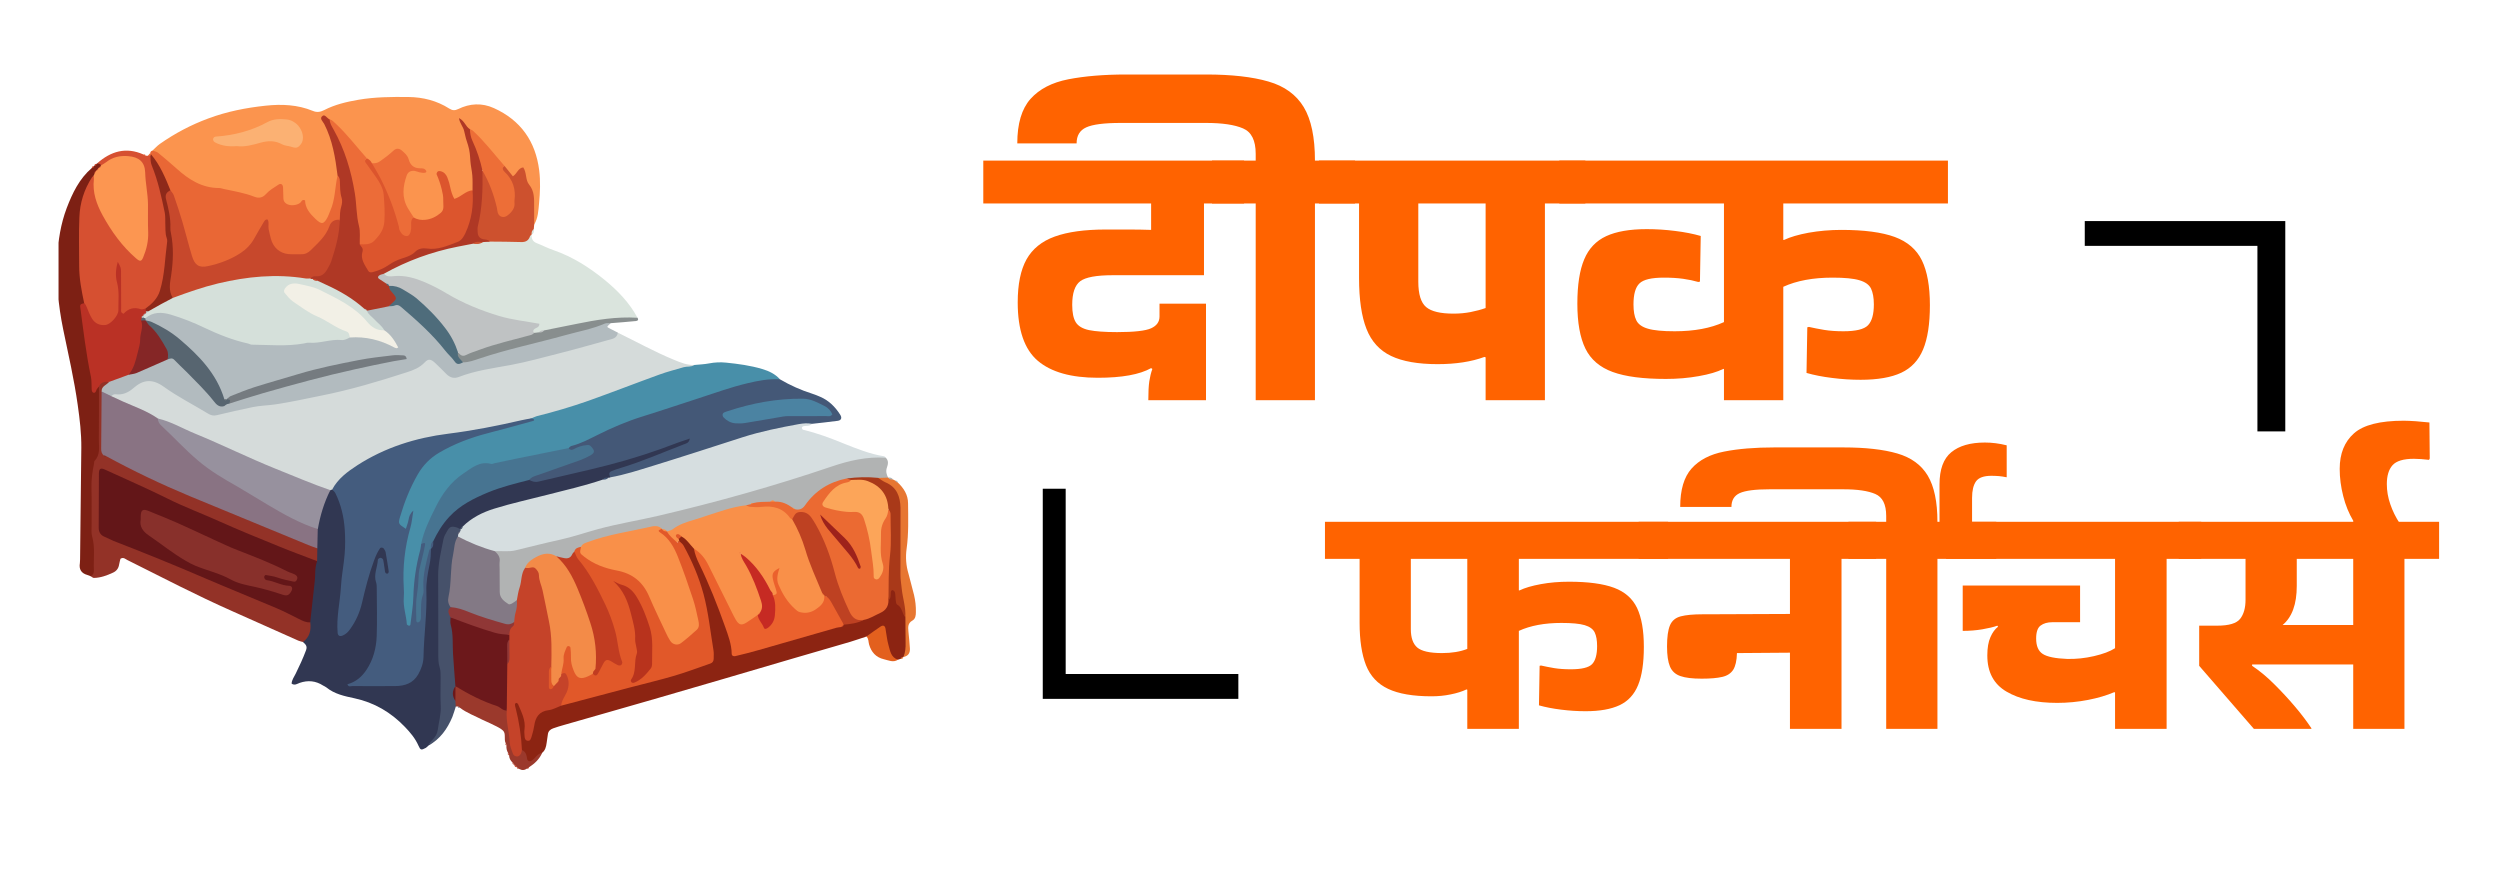 <?xml version="1.0" encoding="UTF-8"?> <svg xmlns="http://www.w3.org/2000/svg" xmlns:xlink="http://www.w3.org/1999/xlink" width="200" zoomAndPan="magnify" viewBox="0 0 150 52.5" height="70" preserveAspectRatio="xMidYMid meet" version="1.0"><defs><g></g><clipPath id="57d3bdea05"><path d="M 125.078 13 L 137.117 13 L 137.117 25.883 L 125.078 25.883 Z M 125.078 13 " clip-rule="nonzero"></path></clipPath><clipPath id="72f16b7488"><path d="M 62.566 29.324 L 74.309 29.324 L 74.309 42 L 62.566 42 Z M 62.566 29.324 " clip-rule="nonzero"></path></clipPath><clipPath id="d8a831346a"><path d="M 9 5.809 L 33 5.809 L 33 14 L 9 14 Z M 9 5.809 " clip-rule="nonzero"></path></clipPath><clipPath id="240fd1e103"><path d="M 30 32 L 54.961 32 L 54.961 46 L 30 46 Z M 30 32 " clip-rule="nonzero"></path></clipPath><clipPath id="9d8edf9a7c"><path d="M 3.512 9 L 7 9 L 7 35 L 3.512 35 Z M 3.512 9 " clip-rule="nonzero"></path></clipPath><clipPath id="0b27f4eb86"><path d="M 27 41 L 33 41 L 33 46.227 L 27 46.227 Z M 27 41 " clip-rule="nonzero"></path></clipPath><clipPath id="d3458525d4"><path d="M 52 28 L 54.961 28 L 54.961 40 L 52 40 Z M 52 28 " clip-rule="nonzero"></path></clipPath><clipPath id="c9a266f308"><path d="M 54 39 L 54.961 39 L 54.961 40 L 54 40 Z M 54 39 " clip-rule="nonzero"></path></clipPath><clipPath id="687cd91a76"><path d="M 30 45 L 32 45 L 32 46.227 L 30 46.227 Z M 30 45 " clip-rule="nonzero"></path></clipPath><clipPath id="faa418faa5"><path d="M 31 46 L 32 46 L 32 46.227 L 31 46.227 Z M 31 46 " clip-rule="nonzero"></path></clipPath><clipPath id="4f5940f30a"><path d="M 50 28 L 54.961 28 L 54.961 38 L 50 38 Z M 50 28 " clip-rule="nonzero"></path></clipPath></defs><g clip-path="url(#57d3bdea05)"><path fill="#000000" d="M 125.086 14.754 L 125.086 13.262 L 137.117 13.262 L 137.117 25.883 L 135.445 25.883 L 135.445 14.754 Z M 125.086 14.754 " fill-opacity="1" fill-rule="nonzero"></path></g><g clip-path="url(#72f16b7488)"><path fill="#000000" d="M 74.301 40.441 L 74.301 41.934 L 62.27 41.934 L 62.27 29.312 L 63.941 29.312 L 63.941 40.441 Z M 74.301 40.441 " fill-opacity="1" fill-rule="nonzero"></path></g><g fill="#ff6300" fill-opacity="1"><g transform="translate(60.438, 24.228)"><g><path d="M 0.625 -6.082 C 0.625 -7.172 0.801 -8.031 1.152 -8.664 C 1.508 -9.297 2.07 -9.754 2.848 -10.035 C 3.625 -10.316 4.648 -10.457 5.914 -10.457 C 6.348 -10.457 6.797 -10.457 7.27 -10.457 C 7.742 -10.457 8.195 -10.449 8.629 -10.434 L 8.629 -12.02 L -1.441 -12.02 L -1.441 -14.59 L 14.207 -14.59 L 14.207 -12.02 L 11.801 -12.02 L 11.801 -7.715 L 6.32 -7.715 C 5.344 -7.715 4.695 -7.594 4.375 -7.355 C 4.055 -7.113 3.895 -6.641 3.895 -5.938 C 3.895 -5.473 3.965 -5.125 4.109 -4.891 C 4.254 -4.66 4.52 -4.504 4.902 -4.422 C 5.289 -4.344 5.848 -4.301 6.586 -4.301 C 7.613 -4.301 8.293 -4.379 8.629 -4.531 C 8.965 -4.684 9.133 -4.918 9.133 -5.238 L 9.133 -6.008 L 11.922 -6.008 L 11.922 -0.215 L 8.461 -0.215 C 8.461 -0.695 8.48 -1.074 8.52 -1.348 C 8.562 -1.617 8.621 -1.867 8.703 -2.09 L 8.629 -2.141 C 7.941 -1.754 6.875 -1.562 5.434 -1.562 C 3.828 -1.562 2.629 -1.902 1.828 -2.582 C 1.027 -3.266 0.625 -4.43 0.625 -6.082 Z M 0.625 -6.082 "></path></g></g></g><g fill="#ff6300" fill-opacity="1"><g transform="translate(73.682, 24.228)"><g><path d="M 1.66 -0.215 L 1.66 -12.02 L -0.961 -12.02 L -0.961 -14.59 L 1.66 -14.59 L 1.66 -15 C 1.66 -15.801 1.406 -16.309 0.902 -16.523 C 0.398 -16.742 -0.344 -16.852 -1.32 -16.852 L -6.441 -16.852 C -7.434 -16.852 -8.125 -16.762 -8.508 -16.586 C -8.895 -16.41 -9.086 -16.09 -9.086 -15.625 L -12.645 -15.625 C -12.645 -16.809 -12.379 -17.699 -11.852 -18.293 C -11.32 -18.887 -10.566 -19.277 -9.59 -19.469 C -8.613 -19.66 -7.453 -19.758 -6.105 -19.758 L -1.32 -19.758 C 0.215 -19.758 1.465 -19.617 2.426 -19.336 C 3.391 -19.059 4.094 -18.543 4.543 -17.801 C 4.992 -17.055 5.215 -15.984 5.215 -14.59 L 7.621 -14.59 L 7.621 -12.02 L 5.215 -12.02 L 5.215 -0.215 Z M 1.66 -0.215 "></path></g></g></g><g fill="#ff6300" fill-opacity="1"><g transform="translate(80.34, 24.228)"><g><path d="M 5.914 -2.379 C 4.742 -2.379 3.812 -2.543 3.125 -2.871 C 2.438 -3.199 1.941 -3.742 1.648 -4.496 C 1.352 -5.246 1.203 -6.266 1.203 -7.547 L 1.203 -12.02 L -1.203 -12.02 L -1.203 -14.59 L 14.781 -14.59 L 14.781 -12.02 L 12.355 -12.02 L 12.355 -0.215 L 8.797 -0.215 L 8.797 -2.789 L 8.727 -2.812 C 7.941 -2.523 7.004 -2.379 5.914 -2.379 Z M 4.758 -7.332 C 4.758 -6.578 4.914 -6.07 5.227 -5.805 C 5.539 -5.539 6.09 -5.41 6.875 -5.41 C 7.227 -5.41 7.566 -5.441 7.895 -5.504 C 8.223 -5.57 8.523 -5.648 8.797 -5.746 L 8.797 -12.02 L 4.758 -12.02 Z M 4.758 -7.332 "></path></g></g></g><g fill="#ff6300" fill-opacity="1"><g transform="translate(94.161, 24.228)"><g><path d="M 9.277 -0.215 L 9.277 -2.09 L 9.23 -2.09 C 8.879 -1.914 8.391 -1.77 7.766 -1.66 C 7.141 -1.547 6.48 -1.492 5.793 -1.492 C 4.43 -1.492 3.363 -1.629 2.598 -1.91 C 1.828 -2.191 1.281 -2.66 0.961 -3.316 C 0.641 -3.973 0.48 -4.871 0.48 -6.008 C 0.48 -7.133 0.617 -8.016 0.891 -8.664 C 1.16 -9.312 1.602 -9.777 2.211 -10.059 C 2.82 -10.34 3.629 -10.48 4.641 -10.48 C 5.199 -10.48 5.77 -10.445 6.348 -10.371 C 6.922 -10.301 7.434 -10.199 7.883 -10.07 L 7.836 -7.332 L 7.738 -7.309 C 7.469 -7.387 7.164 -7.453 6.828 -7.5 C 6.488 -7.547 6.105 -7.57 5.672 -7.57 C 4.938 -7.57 4.445 -7.457 4.207 -7.223 C 3.965 -6.992 3.848 -6.57 3.848 -5.961 C 3.848 -5.559 3.902 -5.242 4.016 -5.012 C 4.125 -4.781 4.359 -4.609 4.711 -4.508 C 5.062 -4.402 5.602 -4.352 6.32 -4.352 C 7.492 -4.352 8.477 -4.535 9.277 -4.902 L 9.277 -12.02 L -0.602 -12.02 L -0.602 -14.59 L 22.715 -14.59 L 22.715 -12.02 L 12.836 -12.02 L 12.836 -9.832 L 12.883 -9.832 C 13.254 -10.008 13.746 -10.152 14.363 -10.266 C 14.98 -10.375 15.633 -10.434 16.32 -10.434 C 17.684 -10.434 18.75 -10.293 19.52 -10.012 C 20.285 -9.73 20.832 -9.262 21.152 -8.605 C 21.473 -7.949 21.633 -7.051 21.633 -5.914 C 21.633 -4.793 21.496 -3.906 21.223 -3.258 C 20.953 -2.609 20.516 -2.145 19.914 -1.863 C 19.312 -1.582 18.5 -1.441 17.477 -1.441 C 16.914 -1.441 16.344 -1.477 15.77 -1.551 C 15.191 -1.621 14.68 -1.723 14.23 -1.852 L 14.277 -4.59 L 14.375 -4.613 C 14.645 -4.551 14.949 -4.492 15.289 -4.434 C 15.625 -4.379 16.008 -4.352 16.441 -4.352 C 17.195 -4.352 17.688 -4.473 17.918 -4.711 C 18.152 -4.953 18.27 -5.367 18.27 -5.961 C 18.27 -6.363 18.211 -6.68 18.102 -6.91 C 17.988 -7.145 17.754 -7.312 17.402 -7.414 C 17.051 -7.52 16.512 -7.57 15.793 -7.57 C 14.621 -7.57 13.637 -7.387 12.836 -7.02 L 12.836 -0.215 Z M 9.277 -0.215 "></path></g></g></g><g fill="#ff6300" fill-opacity="1"><g transform="translate(80.537, 43.919)"><g><path d="M 7.5 -0.188 L 7.5 -2.535 L 7.457 -2.555 C 7.195 -2.43 6.875 -2.328 6.5 -2.254 C 6.129 -2.176 5.746 -2.141 5.359 -2.141 C 4.25 -2.141 3.383 -2.289 2.754 -2.586 C 2.121 -2.883 1.68 -3.359 1.422 -4.008 C 1.168 -4.66 1.039 -5.504 1.039 -6.543 L 1.039 -10.387 L -1.039 -10.387 L -1.039 -12.609 L 19.547 -12.609 L 19.547 -10.387 L 10.594 -10.387 L 10.594 -8.496 L 10.637 -8.496 C 10.953 -8.648 11.379 -8.773 11.914 -8.871 C 12.445 -8.969 13.012 -9.016 13.605 -9.016 C 14.754 -9.016 15.656 -8.895 16.309 -8.652 C 16.957 -8.41 17.418 -8.004 17.688 -7.438 C 17.957 -6.867 18.094 -6.094 18.094 -5.109 C 18.094 -4.141 17.98 -3.375 17.75 -2.816 C 17.523 -2.254 17.152 -1.852 16.641 -1.609 C 16.125 -1.367 15.449 -1.246 14.602 -1.246 C 14.117 -1.246 13.629 -1.277 13.129 -1.34 C 12.629 -1.402 12.188 -1.488 11.801 -1.598 L 11.84 -3.969 L 11.922 -3.988 C 12.16 -3.934 12.422 -3.883 12.715 -3.832 C 13.004 -3.785 13.336 -3.762 13.711 -3.762 C 14.359 -3.762 14.785 -3.863 14.988 -4.07 C 15.188 -4.277 15.289 -4.641 15.289 -5.152 C 15.289 -5.496 15.242 -5.77 15.145 -5.973 C 15.047 -6.172 14.848 -6.32 14.543 -6.41 C 14.238 -6.5 13.773 -6.543 13.148 -6.543 C 12.137 -6.543 11.285 -6.383 10.594 -6.066 L 10.594 -0.188 Z M 4.113 -6.168 C 4.113 -5.656 4.242 -5.289 4.496 -5.07 C 4.754 -4.848 5.25 -4.734 5.984 -4.734 C 6.578 -4.734 7.082 -4.82 7.5 -4.984 L 7.5 -10.387 L 4.113 -10.387 Z M 4.113 -6.168 "></path></g></g></g><g fill="#ff6300" fill-opacity="1"><g transform="translate(99.565, 43.919)"><g><path d="M 2.598 -7.062 L 2.848 -7.062 L 7.832 -7.082 L 7.832 -10.387 L -1.246 -10.387 L -1.246 -12.609 L 13.004 -12.609 L 13.004 -10.387 L 10.926 -10.387 L 10.926 -0.188 L 7.832 -0.188 L 7.832 -4.758 L 4.652 -4.734 C 4.641 -4.277 4.562 -3.945 4.426 -3.73 C 4.285 -3.516 4.066 -3.371 3.77 -3.305 C 3.473 -3.234 3.062 -3.199 2.535 -3.199 C 1.98 -3.199 1.555 -3.25 1.258 -3.355 C 0.961 -3.457 0.75 -3.648 0.633 -3.926 C 0.516 -4.203 0.457 -4.605 0.457 -5.133 C 0.457 -5.699 0.516 -6.121 0.633 -6.398 C 0.75 -6.676 0.965 -6.855 1.277 -6.938 C 1.59 -7.02 2.027 -7.062 2.598 -7.062 Z M 2.598 -7.062 "></path></g></g></g><g fill="#ff6300" fill-opacity="1"><g transform="translate(111.738, 43.919)"><g><path d="M 1.434 -0.188 L 1.434 -10.387 L -0.832 -10.387 L -0.832 -12.609 L 1.434 -12.609 L 1.434 -12.961 C 1.434 -13.656 1.215 -14.094 0.777 -14.281 C 0.344 -14.469 -0.297 -14.562 -1.141 -14.562 L -5.566 -14.562 C -6.426 -14.562 -7.02 -14.484 -7.355 -14.332 C -7.688 -14.18 -7.852 -13.902 -7.852 -13.504 L -10.926 -13.504 C -10.926 -14.527 -10.699 -15.297 -10.242 -15.809 C -9.785 -16.32 -9.133 -16.66 -8.289 -16.824 C -7.445 -16.992 -6.441 -17.074 -5.277 -17.074 L -1.141 -17.074 C 0.188 -17.074 1.266 -16.953 2.098 -16.711 C 2.93 -16.469 3.539 -16.027 3.926 -15.383 C 4.312 -14.738 4.508 -13.812 4.508 -12.609 L 4.633 -12.609 L 4.633 -14.852 C 4.633 -15.754 4.867 -16.398 5.34 -16.785 C 5.809 -17.172 6.48 -17.367 7.355 -17.367 C 7.781 -17.367 8.219 -17.312 8.664 -17.199 L 8.664 -15.289 L 8.621 -15.289 C 8.496 -15.316 8.359 -15.336 8.207 -15.352 C 8.055 -15.363 7.902 -15.371 7.75 -15.371 C 7.293 -15.371 6.984 -15.262 6.824 -15.039 C 6.664 -14.816 6.586 -14.484 6.586 -14.043 L 6.586 -12.609 L 8.039 -12.609 L 8.039 -10.387 L 4.508 -10.387 L 4.508 -0.188 Z M 1.434 -0.188 "></path></g></g></g><g fill="#ff6300" fill-opacity="1"><g transform="translate(117.493, 43.919)"><g><path d="M 0.27 -6.066 L 0.27 -8.785 L 7.312 -8.785 L 7.312 -6.586 L 5.648 -6.586 C 5.359 -6.586 5.125 -6.52 4.945 -6.387 C 4.766 -6.258 4.676 -5.996 4.676 -5.609 C 4.676 -5.164 4.805 -4.855 5.07 -4.684 C 5.332 -4.512 5.824 -4.41 6.543 -4.383 C 7.07 -4.371 7.602 -4.426 8.145 -4.551 C 8.684 -4.676 9.105 -4.832 9.41 -5.027 L 9.41 -10.387 L -0.727 -10.387 L -0.727 -12.609 L 14.582 -12.609 L 14.582 -10.387 L 12.504 -10.387 L 12.504 -0.188 L 9.41 -0.188 L 9.41 -2.367 L 9.367 -2.391 C 8.91 -2.195 8.383 -2.039 7.781 -1.922 C 7.176 -1.805 6.562 -1.746 5.941 -1.746 C 4.68 -1.746 3.668 -1.969 2.898 -2.422 C 2.129 -2.871 1.746 -3.594 1.746 -4.59 C 1.746 -5.047 1.809 -5.414 1.934 -5.691 C 2.055 -5.969 2.207 -6.176 2.391 -6.316 L 2.348 -6.379 C 2.113 -6.293 1.812 -6.223 1.445 -6.16 C 1.078 -6.098 0.684 -6.066 0.27 -6.066 Z M 0.27 -6.066 "></path></g></g></g><g fill="#ff6300" fill-opacity="1"><g transform="translate(131.244, 43.919)"><g><path d="M 3.988 -0.188 L 0.707 -3.969 L 0.707 -6.379 L 1.785 -6.379 C 2.492 -6.379 2.953 -6.516 3.168 -6.793 C 3.383 -7.07 3.488 -7.449 3.488 -7.934 L 3.488 -10.387 L -0.52 -10.387 L -0.52 -12.609 L 15.102 -12.609 L 15.102 -10.387 L 13.023 -10.387 L 13.023 -0.188 L 9.949 -0.188 L 9.949 -4.051 L 3.883 -4.051 L 3.883 -3.969 C 4.34 -3.664 4.789 -3.293 5.223 -2.855 C 5.66 -2.422 6.074 -1.973 6.461 -1.516 C 6.848 -1.059 7.172 -0.629 7.438 -0.227 L 7.438 -0.188 Z M 6.562 -8.766 C 6.562 -7.672 6.281 -6.891 5.711 -6.418 L 9.949 -6.418 L 9.949 -10.387 L 6.562 -10.387 Z M 6.562 -8.766 "></path></g></g></g><g fill="#ff6300" fill-opacity="1"><g transform="translate(145.515, 43.919)"><g><path d="M 0.27 -16.41 L 0.227 -16.328 C -0.105 -16.367 -0.41 -16.391 -0.684 -16.391 C -1.309 -16.391 -1.734 -16.262 -1.965 -16.004 C -2.191 -15.75 -2.305 -15.371 -2.305 -14.875 C -2.305 -14.473 -2.238 -14.07 -2.098 -13.668 C -1.961 -13.266 -1.773 -12.887 -1.539 -12.527 L -4.32 -12.527 L -4.32 -12.672 C -4.582 -13.113 -4.785 -13.609 -4.922 -14.156 C -5.062 -14.703 -5.133 -15.246 -5.133 -15.789 C -5.133 -16.703 -4.848 -17.41 -4.277 -17.918 C -3.711 -18.422 -2.715 -18.676 -1.289 -18.676 C -1.094 -18.676 -0.852 -18.664 -0.562 -18.645 C -0.27 -18.621 0 -18.598 0.25 -18.57 Z M 0.27 -16.41 "></path></g></g></g><path fill="#d5dbda" d="M 41.664 21.898 C 41.215 21.914 40.82 21.746 40.414 21.578 C 39.266 21.105 38.184 20.5 37.07 19.961 C 34.75 20.695 32.414 21.359 30.023 21.816 C 29.301 21.953 28.566 22.051 27.871 22.305 C 27.363 22.488 26.984 22.359 26.609 22 C 25.891 21.316 25.875 21.332 25.047 21.84 C 24.77 22.008 24.465 22.105 24.164 22.207 C 21.098 23.219 17.938 23.781 14.77 24.363 C 13.301 24.637 12.109 24.57 10.941 23.66 C 10.559 23.363 10.094 23.168 9.68 22.902 C 9.191 22.582 8.699 22.523 8.254 22.91 C 7.777 23.328 7.117 23.332 6.637 23.711 C 6.695 24.102 7.039 24.164 7.32 24.277 C 8.047 24.559 8.754 24.883 9.445 25.246 C 12.664 26.594 15.809 28.129 19.09 29.34 C 19.316 29.422 19.539 29.539 19.793 29.516 C 19.871 29.504 19.945 29.48 20.012 29.441 C 21.629 27.574 23.797 26.781 26.129 26.367 C 28.059 26.023 30 25.758 31.898 25.258 C 34.52 24.621 37.02 23.633 39.539 22.691 C 40.039 22.5 40.555 22.348 41.082 22.238 C 41.309 22.191 41.594 22.223 41.664 21.898 Z M 41.664 21.898 " fill-opacity="1" fill-rule="nonzero"></path><g clip-path="url(#d8a831346a)"><path fill="#fb944e" d="M 32.051 13.473 C 32.289 13.078 32.301 12.633 32.344 12.199 C 32.406 11.543 32.434 10.875 32.352 10.219 C 32.133 8.48 31.242 7.211 29.629 6.484 C 28.918 6.164 28.191 6.199 27.492 6.543 C 27.285 6.645 27.141 6.629 26.953 6.512 C 26.207 6.039 25.387 5.832 24.508 5.82 C 23.5 5.809 22.492 5.816 21.496 5.988 C 20.793 6.109 20.098 6.273 19.457 6.602 C 19.227 6.719 19.027 6.762 18.766 6.652 C 17.859 6.281 16.914 6.238 15.945 6.34 C 14.766 6.465 13.617 6.691 12.504 7.105 C 11.465 7.488 10.488 8.004 9.582 8.641 C 9.426 8.754 9.293 8.902 9.148 9.035 C 10.332 10.258 11.531 11.434 13.383 11.539 C 13.824 11.57 14.254 11.664 14.672 11.824 C 15.289 12.051 15.852 12.094 16.359 11.57 C 16.605 11.312 16.781 11.398 16.82 11.762 C 16.887 12.363 17.27 12.57 17.805 12.43 C 18.129 12.344 18.246 12.453 18.348 12.711 C 18.387 12.801 18.453 12.875 18.516 12.953 C 19.141 13.742 19.586 13.672 19.977 12.75 C 20.266 12.062 20.281 11.324 20.426 10.609 C 20.352 9.496 20.121 8.422 19.625 7.414 C 19.582 7.324 19.617 7.441 19.609 7.344 C 19.605 7.297 19.68 7.289 19.734 7.324 C 20.613 7.949 21.148 8.898 21.934 9.605 C 22.062 9.727 22.188 9.844 22.359 9.902 C 22.805 9.992 23.102 9.711 23.395 9.465 C 23.785 9.133 24.082 9.16 24.324 9.621 C 24.477 9.906 24.66 10.156 24.988 10.168 C 24.477 10.027 24.238 10.348 24.129 10.816 C 23.918 11.707 24.078 12.504 24.766 13.156 C 25.984 13.684 26.891 13.043 26.758 11.742 C 26.727 11.402 26.617 11.078 26.574 10.73 C 26.738 10.902 26.785 11.129 26.852 11.344 C 27.109 12.16 27.23 12.203 27.977 11.77 C 28.125 11.68 28.277 11.602 28.395 11.477 C 28.715 10.105 28.34 8.828 27.949 7.715 C 27.918 7.664 27.969 7.77 28.062 7.844 C 28.895 8.473 29.469 9.344 30.16 10.105 C 30.449 10.492 30.703 10.992 31.266 10.398 C 31.66 11.211 31.969 11.988 31.871 12.867 C 31.848 13.078 31.855 13.312 32.051 13.473 Z M 32.051 13.473 " fill-opacity="1" fill-rule="nonzero"></path></g><path fill="#d6dee0" d="M 53.148 27.465 C 53.113 27.434 53.082 27.379 53.039 27.375 C 52.191 27.242 51.402 26.922 50.609 26.605 C 49.82 26.285 49.023 25.98 48.191 25.789 C 48.156 25.781 48.117 25.723 48.109 25.68 C 48.113 25.637 48.137 25.602 48.176 25.582 C 48.355 25.527 48.574 25.605 48.723 25.426 C 48.438 25.133 48.086 25.215 47.754 25.273 C 46.715 25.457 45.672 25.648 44.668 25.988 C 42.039 26.875 39.391 27.711 36.715 28.441 C 36.641 28.457 36.566 28.48 36.492 28.508 C 36.352 28.562 36.207 28.605 36.059 28.633 C 34.02 29.242 31.93 29.648 29.891 30.238 C 29.105 30.465 28.363 30.762 27.793 31.379 C 27.742 31.43 27.691 31.484 27.648 31.543 C 27.625 31.57 27.605 31.602 27.582 31.633 C 27.539 31.691 27.504 31.754 27.473 31.82 C 27.422 31.922 27.395 32.027 27.383 32.141 C 27.387 32.215 27.41 32.285 27.453 32.352 C 28.172 32.785 28.941 33.086 29.762 33.258 C 31.148 33.379 32.441 32.898 33.73 32.539 C 36.266 31.836 38.844 31.32 41.395 30.699 C 44.094 30.035 46.75 29.234 49.391 28.375 C 50.441 28.031 51.496 27.703 52.617 27.668 C 52.812 27.66 53.012 27.637 53.148 27.465 Z M 53.148 27.465 " fill-opacity="1" fill-rule="nonzero"></path><path fill="#b2bbbf" d="M 6.68 23.77 C 6.75 23.695 6.836 23.645 6.938 23.656 C 7.359 23.711 7.707 23.551 8.012 23.281 C 8.602 22.762 9.152 22.719 9.836 23.211 C 10.664 23.809 11.59 24.273 12.469 24.809 C 12.648 24.914 12.793 24.965 13.012 24.91 C 13.719 24.734 14.434 24.582 15.148 24.43 C 15.602 24.332 16.066 24.332 16.527 24.262 C 17.445 24.125 18.348 23.926 19.254 23.742 C 21.004 23.395 22.715 22.887 24.41 22.336 C 24.812 22.207 25.184 22.062 25.484 21.742 C 25.699 21.512 25.855 21.539 26.113 21.781 C 26.348 21.996 26.566 22.23 26.793 22.453 C 27.004 22.656 27.242 22.73 27.531 22.617 C 28.539 22.227 29.609 22.09 30.664 21.895 C 31.625 21.715 32.566 21.449 33.512 21.211 C 34.508 20.965 35.492 20.672 36.48 20.406 C 36.738 20.336 37.023 20.305 37.07 19.957 C 36.902 19.871 36.734 19.785 36.566 19.699 C 36.398 19.613 36.402 19.613 36.59 19.441 C 36.609 19.426 36.625 19.41 36.641 19.391 C 36.43 19.164 36.191 19.273 35.961 19.34 C 33.281 20.121 30.551 20.715 27.883 21.535 C 27.492 21.695 27.297 21.414 27.094 21.176 C 26.27 20.215 25.418 19.281 24.422 18.488 C 24.059 18.195 23.723 18.074 23.285 18.203 C 22.875 18.328 22.418 18.297 22.059 18.582 C 21.883 18.973 22.227 19.133 22.414 19.355 C 22.586 19.555 22.785 19.734 22.965 19.922 C 23.148 20.113 23.348 20.289 23.543 20.609 C 22.625 20.164 21.758 19.973 20.836 20.125 C 19.516 20.238 18.207 20.434 16.883 20.508 C 15.281 20.598 13.824 20.184 12.41 19.508 C 11.723 19.18 11.023 18.875 10.285 18.684 C 9.762 18.551 9.215 18.457 8.766 18.91 C 8.746 18.941 8.727 18.977 8.703 19.012 C 8.676 19.086 8.672 19.16 8.699 19.238 C 9.695 19.875 10.742 20.43 11.57 21.324 C 12.184 21.996 12.762 22.664 13.105 23.516 C 13.188 23.719 13.266 23.93 13.504 24.008 C 13.539 24.012 13.578 24.016 13.613 24.016 C 13.652 24.012 13.688 24.004 13.727 23.996 C 17.008 22.816 20.352 21.871 23.332 21.531 C 20.457 22.09 17.121 22.883 13.879 24.02 C 13.809 24.039 13.742 24.062 13.676 24.09 C 13.582 24.121 13.484 24.145 13.383 24.16 C 13.102 24.152 12.957 23.953 12.801 23.762 C 12.184 23.031 11.469 22.398 10.801 21.719 C 10.566 21.48 10.312 21.297 9.953 21.445 C 9.184 21.703 8.465 22.082 7.695 22.344 C 7.277 22.461 6.859 22.582 6.48 22.801 C 6.223 22.961 5.93 23.102 6.008 23.492 C 6.172 23.734 6.359 23.906 6.68 23.77 Z M 6.68 23.77 " fill-opacity="1" fill-rule="nonzero"></path><path fill="#313752" d="M 27.758 31.598 C 28.293 31.066 28.941 30.742 29.652 30.52 C 30.707 30.191 31.785 29.961 32.852 29.684 C 33.961 29.398 35.086 29.145 36.176 28.773 C 36.273 28.711 36.398 28.73 36.496 28.664 L 36.555 28.664 L 36.613 28.641 C 36.742 28.395 36.992 28.355 37.227 28.285 C 38.469 27.906 39.672 27.418 40.871 26.922 C 41.145 26.809 41.602 26.688 41.434 26.324 C 41.305 26.035 40.902 26.27 40.641 26.375 C 37.961 27.422 35.16 28.035 32.367 28.664 C 32.164 28.711 31.98 28.684 31.785 28.66 C 30.27 28.887 28.855 29.387 27.574 30.234 C 26.785 30.758 26.215 31.48 25.879 32.379 C 25.828 32.559 25.793 32.746 25.73 32.922 C 25.703 32.996 25.688 33.074 25.676 33.148 C 25.27 35.129 25.383 37.148 25.207 39.148 C 25.094 40.465 24.641 40.938 23.316 40.965 C 22.617 40.98 21.914 40.887 21.293 41.035 C 22.09 40.68 22.461 39.918 22.652 39.066 C 22.953 37.762 22.797 36.43 22.781 35.109 C 22.777 34.77 22.734 34.434 22.809 34.066 C 22.977 34.254 22.996 34.617 23.305 34.512 C 23.555 34.43 23.508 34.141 23.465 33.93 C 23.367 33.496 23.492 32.832 22.926 32.766 C 22.41 32.703 22.352 33.344 22.195 33.738 C 21.871 34.562 21.707 35.434 21.473 36.285 C 21.316 36.844 21.09 37.367 20.523 37.895 C 20.395 36.859 20.598 36.02 20.68 35.184 C 20.836 33.523 21.129 31.867 20.582 30.227 C 20.465 29.879 20.445 29.43 19.926 29.375 C 19.891 29.387 19.855 29.402 19.82 29.41 C 19.086 30.039 19.055 30.945 18.875 31.797 C 18.844 32.164 18.859 32.527 18.855 32.895 C 18.836 33.141 18.859 33.387 18.824 33.633 C 18.637 34.82 18.516 36.02 18.414 37.219 C 18.508 37.684 18.227 38.082 18.176 38.52 C 18.32 38.652 18.457 38.754 18.363 39.012 C 18.184 39.492 17.969 39.957 17.742 40.418 C 17.648 40.613 17.508 40.789 17.496 41.016 C 17.676 41.148 17.832 41.027 17.98 40.973 C 18.48 40.801 18.945 40.848 19.387 41.133 C 19.449 41.172 19.523 41.195 19.578 41.242 C 20.07 41.645 20.672 41.77 21.273 41.898 C 22.457 42.152 23.457 42.742 24.293 43.613 C 24.617 43.949 24.914 44.301 25.105 44.734 C 25.23 45.016 25.273 45.02 25.551 44.871 C 25.609 44.84 25.656 44.777 25.711 44.73 C 26.402 44.25 26.605 43.531 26.641 42.746 C 26.676 42.016 26.719 41.273 26.637 40.547 C 26.41 38.594 26.555 36.633 26.512 34.68 C 26.496 33.988 26.633 33.316 26.781 32.645 C 26.883 32.176 27.121 31.836 27.633 31.758 L 27.629 31.762 C 27.656 31.691 27.719 31.652 27.758 31.598 Z M 27.758 31.598 " fill-opacity="1" fill-rule="nonzero"></path><path fill="#488fa9" d="M 41.664 21.898 C 41.469 22.035 41.234 21.973 41.027 22.031 C 40.535 22.176 40.035 22.301 39.555 22.477 C 38.133 22.992 36.723 23.543 35.293 24.051 C 34.281 24.406 33.25 24.711 32.207 24.969 C 32.094 25 31.988 25.059 31.875 25.105 C 31.031 25.504 30.109 25.629 29.219 25.836 C 28.207 26.07 27.25 26.438 26.344 26.945 C 25.297 27.523 24.75 28.508 24.301 29.562 C 24.121 29.996 23.969 30.438 23.844 30.887 C 23.77 31.152 23.742 31.418 23.922 31.66 C 24.016 31.781 24.133 31.902 24.277 31.898 C 24.457 31.891 24.469 31.699 24.52 31.57 C 24.609 31.336 24.598 31.086 24.641 30.848 C 24.617 31.156 24.59 31.469 24.473 31.758 C 23.805 33.441 23.992 35.184 24.125 36.918 C 24.141 37.09 24.176 37.258 24.238 37.422 C 24.289 37.562 24.363 37.699 24.547 37.68 C 24.719 37.664 24.797 37.523 24.816 37.375 C 24.867 36.914 25 36.453 25 35.996 C 25 34.883 25.211 33.805 25.457 32.73 C 25.867 31.133 26.512 29.668 27.852 28.613 C 28.344 28.227 28.898 28.062 29.535 27.973 C 31.09 27.746 32.625 27.395 34.148 27.012 C 36.371 26.09 38.559 25.098 40.875 24.422 C 42.734 23.879 44.523 23.09 46.48 22.926 C 46.613 22.918 46.719 22.859 46.797 22.758 C 46.512 22.438 46.141 22.262 45.734 22.141 C 45.027 21.93 44.297 21.832 43.566 21.758 C 43.223 21.723 42.879 21.738 42.539 21.805 C 42.254 21.859 41.957 21.871 41.664 21.898 Z M 41.664 21.898 " fill-opacity="1" fill-rule="nonzero"></path><path fill="#dae4dd" d="M 38.25 19.066 C 37.77 18.168 37.07 17.445 36.301 16.812 C 35.375 16.055 34.367 15.41 33.219 15.012 C 32.875 14.895 32.547 14.723 32.207 14.59 C 31.957 14.496 31.883 14.312 31.898 14.07 C 31.113 14.414 30.281 14.277 29.465 14.312 C 29.305 14.316 29.148 14.34 28.996 14.375 C 28.773 14.445 28.547 14.477 28.312 14.469 C 26.555 14.676 24.91 15.258 23.328 16.027 C 23.172 16.105 23.035 16.199 22.984 16.383 C 23.023 16.766 23.34 16.758 23.594 16.754 C 24.723 16.723 25.691 17.176 26.629 17.723 C 28.102 18.586 29.66 19.227 31.363 19.438 C 31.785 19.488 31.898 19.707 31.988 20.031 C 32.098 20.082 32.211 20.098 32.332 20.078 C 32.488 20.051 32.648 20.023 32.809 20.004 C 33.953 19.781 35.105 19.57 36.238 19.281 C 36.891 19.113 37.602 19.348 38.25 19.066 Z M 38.25 19.066 " fill-opacity="1" fill-rule="nonzero"></path><path fill="#445877" d="M 46.797 22.758 C 46.133 22.719 45.488 22.84 44.84 22.996 C 43.863 23.227 42.922 23.57 41.969 23.879 C 40.832 24.246 39.695 24.633 38.551 24.988 C 37.617 25.277 36.715 25.664 35.84 26.102 C 35.336 26.352 34.84 26.621 34.285 26.758 C 34.223 26.773 34.168 26.844 34.113 26.887 C 34.125 27.219 34.355 27.098 34.527 27.074 C 34.781 27.047 35.008 26.812 35.301 26.973 C 35.293 27.316 34.996 27.328 34.793 27.418 C 34.004 27.762 33.176 28.004 32.367 28.293 C 32.113 28.383 31.766 28.398 31.75 28.797 C 31.926 28.883 32.09 28.949 32.309 28.895 C 33.703 28.559 35.109 28.262 36.5 27.902 C 37.922 27.535 39.312 27.086 40.68 26.555 C 40.902 26.473 41.125 26.402 41.387 26.312 C 41.348 26.594 41.148 26.613 41.012 26.668 C 39.758 27.148 38.531 27.691 37.238 28.078 C 37.051 28.133 36.867 28.195 36.688 28.27 C 36.496 28.352 36.559 28.5 36.613 28.641 C 37.484 28.488 38.32 28.211 39.164 27.953 C 40.965 27.398 42.762 26.812 44.559 26.234 C 45.656 25.883 46.785 25.656 47.918 25.449 C 48.184 25.402 48.453 25.375 48.723 25.43 C 49.234 25.371 49.75 25.32 50.258 25.25 C 50.48 25.223 50.535 25.07 50.41 24.879 C 50.113 24.414 49.738 24.035 49.223 23.812 C 49.066 23.742 48.906 23.68 48.742 23.625 C 48.062 23.41 47.414 23.121 46.797 22.758 Z M 46.797 22.758 " fill-opacity="1" fill-rule="nonzero"></path><g clip-path="url(#240fd1e103)"><path fill="#8c2412" d="M 32.531 45.168 C 32.719 45.016 32.766 44.801 32.797 44.582 C 32.82 44.41 32.852 44.242 32.871 44.07 C 32.891 43.875 33.012 43.766 33.184 43.703 C 33.395 43.629 33.605 43.562 33.816 43.504 C 35.633 42.98 37.453 42.469 39.27 41.941 C 42.055 41.133 44.836 40.32 47.613 39.5 C 48.746 39.168 49.879 38.844 51.008 38.512 C 51.336 38.414 51.66 38.297 51.988 38.191 C 52.336 38.27 52.598 37.738 52.902 37.977 C 53.16 38.18 53.055 38.617 53.191 38.922 C 53.328 39.227 53.359 39.668 53.879 39.582 L 54.051 39.527 C 54.09 39.484 54.137 39.453 54.188 39.434 L 54.207 39.418 C 54.527 39.168 54.496 38.82 54.445 38.48 C 54.375 38.043 54.375 37.609 54.453 37.172 C 54.441 36.551 53.898 36.121 53.828 35.512 C 53.812 35.375 53.656 35.238 53.508 35.285 C 53.23 35.379 53.277 35.68 53.188 35.891 C 53.059 36.66 52.355 36.77 51.812 37.059 C 51.477 37.203 51.102 37.195 50.762 37.332 C 50.699 37.348 50.637 37.371 50.57 37.395 C 50.473 37.422 50.371 37.445 50.27 37.469 C 48.492 37.949 46.727 38.488 44.949 38.965 C 44.152 39.18 44.156 39.164 43.941 38.406 C 43.41 36.508 42.559 34.738 41.777 32.934 C 41.555 32.586 41.387 32.18 40.898 32.113 C 40.766 32.137 40.688 32.215 40.668 32.348 C 40.664 32.43 40.676 32.504 40.703 32.578 C 41.891 34.539 42.312 36.723 42.59 38.949 C 42.645 39.391 42.48 39.617 42.066 39.773 C 40.707 40.281 39.32 40.695 37.906 41.02 C 36.469 41.355 35.039 41.711 33.637 42.168 C 33.496 42.211 33.363 42.285 33.219 42.305 C 32.273 42.445 31.852 43.062 31.715 43.969 C 31.668 43.383 31.613 42.824 31.309 42.336 C 31.223 42.191 31.121 42.012 30.918 42.074 C 30.719 42.141 30.734 42.355 30.773 42.52 C 30.953 43.328 31.012 44.16 31.195 44.973 C 31.223 45.039 31.254 45.105 31.285 45.168 C 31.684 46.008 31.727 46.012 32.375 45.305 C 32.422 45.25 32.473 45.203 32.531 45.168 Z M 32.531 45.168 " fill-opacity="1" fill-rule="nonzero"></path></g><path fill="#e96735" d="M 20.254 10.531 C 20.09 11.242 20.117 11.992 19.805 12.672 C 19.754 12.781 19.723 12.902 19.668 13.008 C 19.426 13.473 19.297 13.488 18.922 13.129 C 18.598 12.82 18.312 12.488 18.305 12.023 C 18.109 11.938 18.09 12.109 18.008 12.172 C 17.789 12.336 17.395 12.363 17.184 12.223 C 17.07 12.152 17.012 12.051 17.004 11.918 C 16.992 11.699 16.996 11.477 16.984 11.258 C 16.977 11.059 16.855 10.98 16.703 11.082 C 16.438 11.254 16.16 11.414 15.945 11.656 C 15.758 11.863 15.531 11.906 15.273 11.809 C 14.68 11.574 14.051 11.473 13.43 11.34 C 13.336 11.32 13.238 11.281 13.145 11.281 C 12.117 11.281 11.328 10.773 10.602 10.121 C 10.238 9.797 9.867 9.48 9.488 9.168 C 9.398 9.094 9.266 9.078 9.152 9.035 C 9.066 9.055 9.02 9.105 9.012 9.191 C 9.016 9.223 9.023 9.258 9.027 9.293 C 9.352 10.062 9.812 10.762 10.125 11.535 C 10.617 12.664 10.891 13.855 11.215 15.035 C 11.508 16.109 11.926 16.34 12.992 16.02 C 14.406 15.594 14.742 15.32 15.91 13.645 C 16.184 15.102 16.844 15.637 18.133 15.414 C 18.852 15.293 19.254 14.73 19.621 14.191 C 19.883 13.805 20.152 13.441 20.496 13.129 C 20.836 12.383 20.676 11.621 20.559 10.867 C 20.531 10.703 20.477 10.531 20.254 10.531 Z M 20.254 10.531 " fill-opacity="1" fill-rule="nonzero"></path><path fill="#933227" d="M 19.027 33.668 L 19.039 32.902 C 18.914 32.621 18.641 32.555 18.395 32.453 C 14.418 30.836 10.406 29.309 6.602 27.305 C 6.555 27.285 6.508 27.273 6.457 27.27 C 6.262 27.344 6.23 27.266 6.297 27.094 C 6.305 26.219 6.297 25.344 6.305 24.473 C 6.305 24.129 6.273 23.797 6.098 23.488 C 6.078 23.168 6.395 23.105 6.547 22.914 C 6.145 22.664 5.938 22.891 5.777 23.234 C 5.668 23.836 5.711 24.449 5.707 25.059 C 5.695 26.055 5.711 27.035 5.402 28.02 C 5.086 29.027 5.266 30.105 5.27 31.148 C 5.277 32.293 5.43 33.43 5.449 34.578 C 5.512 34.613 5.574 34.68 5.637 34.676 C 6.035 34.668 6.406 34.531 6.762 34.367 C 6.984 34.273 7.113 34.105 7.148 33.867 C 7.168 33.746 7.203 33.629 7.227 33.527 C 7.406 33.41 7.523 33.543 7.641 33.602 C 9.73 34.645 11.797 35.723 13.93 36.668 C 15.25 37.258 16.574 37.848 17.898 38.438 C 17.988 38.469 18.082 38.5 18.176 38.52 C 18.582 38.227 18.676 37.812 18.617 37.344 C 17.641 36.668 16.527 36.262 15.441 35.809 C 12.562 34.609 9.715 33.336 6.793 32.23 C 6.316 32.047 6.109 31.73 6.121 31.219 C 6.141 30.484 6.117 29.746 6.129 29.012 C 6.141 28.395 6.203 28.359 6.766 28.617 C 9.066 29.672 11.359 30.738 13.695 31.711 C 15.215 32.34 16.738 32.969 18.258 33.594 C 18.5 33.699 18.754 33.84 19.027 33.668 Z M 19.027 33.668 " fill-opacity="1" fill-rule="nonzero"></path><path fill="#d65031" d="M 8.871 9.348 C 8.828 9.34 8.785 9.34 8.746 9.344 C 8.703 9.312 8.656 9.289 8.609 9.27 C 7.559 8.801 6.648 9.074 5.828 9.801 C 5.914 9.949 6.047 10.012 6.219 9.984 C 6.648 9.828 7.035 9.535 7.531 9.57 C 8.059 9.602 8.438 9.809 8.5 10.371 C 8.648 11.707 8.754 13.047 8.672 14.391 C 8.668 14.492 8.652 14.586 8.629 14.684 C 8.574 14.867 8.582 15.113 8.391 15.199 C 8.133 15.309 8 15.051 7.859 14.902 C 6.812 13.781 5.91 12.578 5.812 10.961 C 5.801 10.777 5.797 10.555 5.531 10.508 C 4.93 10.855 4.797 11.492 4.715 12.074 C 4.418 14.105 4.367 16.141 4.863 18.16 C 5.016 18.492 5.117 18.848 5.332 19.148 C 5.609 19.539 5.984 19.777 6.465 19.605 C 6.906 19.449 7.188 19.133 7.188 18.613 C 7.188 17.855 7.188 17.098 7.09 16.348 C 7.199 17.102 7.195 17.863 7.188 18.621 C 7.188 18.871 7.285 19.031 7.535 18.902 C 7.945 18.695 8.406 18.781 8.82 18.633 C 9.93 18.004 9.977 16.871 10.098 15.816 C 10.355 13.586 10.008 11.434 9.078 9.383 C 9.023 9.305 8.953 9.293 8.871 9.348 Z M 8.871 9.348 " fill-opacity="1" fill-rule="nonzero"></path><g clip-path="url(#9d8edf9a7c)"><path fill="#7d2014" d="M 5.051 18.195 C 4.898 17.461 4.75 16.723 4.75 15.965 C 4.75 14.992 4.719 14.016 4.762 13.043 C 4.793 12.172 5.047 11.367 5.52 10.637 C 5.551 10.602 5.586 10.566 5.625 10.539 C 5.676 10.527 5.711 10.496 5.734 10.453 C 5.766 10.418 5.793 10.379 5.82 10.34 C 5.82 10.34 5.863 10.281 5.863 10.285 C 5.898 10.25 5.93 10.215 5.961 10.176 C 5.961 10.176 6.004 10.121 6.008 10.121 C 6.039 10.086 6.062 10.043 6.074 9.992 C 6.074 9.992 6.066 9.918 6.066 9.918 C 6.016 9.816 5.914 9.828 5.828 9.801 C 5.828 9.801 5.777 9.84 5.777 9.84 C 5.73 9.859 5.695 9.895 5.668 9.938 L 5.621 9.977 C 5.582 10.008 5.547 10.043 5.512 10.078 C 4.758 10.723 4.348 11.582 4.004 12.48 C 3.645 13.43 3.488 14.422 3.438 15.434 C 3.363 16.887 3.496 18.32 3.789 19.75 C 4.102 21.262 4.449 22.766 4.664 24.301 C 4.785 25.152 4.887 26.004 4.879 26.863 C 4.859 29.098 4.828 31.328 4.805 33.562 C 4.805 33.637 4.801 33.711 4.793 33.785 C 4.73 34.16 4.875 34.398 5.246 34.5 C 5.316 34.52 5.383 34.551 5.449 34.578 C 5.586 34.492 5.648 34.367 5.633 34.203 C 5.602 33.523 5.719 32.84 5.523 32.168 C 5.473 31.984 5.496 31.781 5.496 31.586 C 5.492 30.805 5.508 30.023 5.488 29.242 C 5.477 28.754 5.547 28.277 5.645 27.801 C 5.652 27.75 5.645 27.688 5.672 27.656 C 6.043 27.273 5.926 26.793 5.93 26.344 C 5.941 25.293 5.938 24.246 5.938 23.195 C 5.82 23.152 5.707 23.109 5.688 22.965 C 5.477 21.375 5.074 19.809 5.051 18.195 Z M 5.051 18.195 " fill-opacity="1" fill-rule="nonzero"></path></g><path fill="#b1b3b3" d="M 53.148 27.465 C 52.031 27.387 50.957 27.633 49.91 27.988 C 46.48 29.152 43 30.129 39.473 30.953 C 38.285 31.23 37.078 31.422 35.898 31.742 C 35.121 31.953 34.359 32.219 33.566 32.391 C 32.684 32.582 31.809 32.809 30.93 33.02 C 30.52 33.121 30.098 33.047 29.684 33.07 C 29.793 33.863 29.727 34.664 29.801 35.457 C 29.879 36.297 30.406 36.559 31.059 36.129 C 31.445 35.57 31.375 34.871 31.617 34.27 C 32.113 33.488 32.5 33.32 33.387 33.512 C 33.828 33.707 34.238 33.746 34.523 33.254 C 34.645 33.078 34.816 32.961 35 32.859 C 36.441 32.266 37.949 31.961 39.492 31.812 C 39.559 31.836 39.625 31.855 39.695 31.875 C 39.793 31.91 39.895 31.949 39.996 31.977 C 40.07 31.992 40.141 31.996 40.215 31.988 C 41.645 31.293 43.168 30.875 44.699 30.477 C 44.805 30.457 44.906 30.43 45.004 30.398 C 45.102 30.367 45.199 30.344 45.301 30.328 C 45.562 30.293 45.832 30.32 46.094 30.266 C 46.246 30.227 46.398 30.203 46.555 30.25 C 46.879 30.309 47.18 30.418 47.465 30.574 C 47.559 30.621 47.656 30.66 47.762 30.684 C 48.133 30.746 48.336 30.5 48.555 30.258 C 49.211 29.539 49.984 29.004 50.98 28.863 C 51.555 28.844 52.121 28.863 52.691 28.859 C 52.91 28.844 53.129 28.84 53.289 28.656 C 53.188 28.465 53.137 28.273 53.215 28.055 C 53.285 27.855 53.332 27.645 53.148 27.465 Z M 53.148 27.465 " fill-opacity="1" fill-rule="nonzero"></path><path fill="#cd512e" d="M 29.387 14.496 C 30.012 14.504 30.633 14.5 31.258 14.523 C 31.535 14.535 31.715 14.441 31.801 14.176 C 31.816 14.137 31.867 14.105 31.898 14.07 L 31.898 14.074 C 31.984 13.98 31.973 13.852 32.027 13.746 L 32.051 13.473 C 32.051 13.109 32.047 12.746 32.047 12.383 C 32.047 11.922 32.074 11.477 31.746 11.074 C 31.516 10.797 31.613 10.367 31.395 10.043 C 31.082 10.078 31.02 10.43 30.773 10.578 L 30.273 9.957 C 29.797 10.191 30.18 10.445 30.305 10.613 C 30.625 11.062 30.719 11.547 30.664 12.074 C 30.637 12.324 30.598 12.617 30.32 12.664 C 29.973 12.727 29.98 12.375 29.926 12.16 C 29.781 11.586 29.586 11.035 29.297 10.52 C 29.211 10.367 29.125 10.02 28.836 10.359 C 28.68 11.461 28.652 12.574 28.48 13.676 C 28.375 14.352 28.859 14.469 29.387 14.496 Z M 29.387 14.496 " fill-opacity="1" fill-rule="nonzero"></path><path fill="#46516a" d="M 27.637 31.762 C 27.547 31.719 27.461 31.66 27.371 31.637 C 27.074 31.562 26.973 31.605 26.828 31.867 C 26.746 32.016 26.645 32.168 26.613 32.332 C 26.469 33.07 26.281 33.805 26.289 34.57 C 26.301 36.113 26.293 37.66 26.297 39.203 C 26.297 39.496 26.293 39.785 26.387 40.074 C 26.445 40.254 26.434 40.461 26.438 40.656 C 26.441 41.219 26.414 41.785 26.445 42.348 C 26.473 42.848 26.328 43.316 26.266 43.797 C 26.238 44.016 26.121 44.211 25.961 44.375 C 25.859 44.48 25.746 44.578 25.715 44.73 C 26.41 44.344 26.84 43.734 27.141 43.02 C 27.223 42.816 27.277 42.602 27.348 42.395 C 27.406 42.301 27.438 42.203 27.43 42.094 C 27.359 41.781 27.332 41.469 27.453 41.16 C 27.477 41.086 27.492 41.012 27.5 40.934 C 27.379 39.68 27.461 38.406 27.215 37.16 C 27.16 36.895 27.109 36.625 27.133 36.348 C 27.172 35.32 27.246 34.293 27.41 33.281 C 27.469 32.914 27.473 32.555 27.477 32.191 C 27.484 32.148 27.488 32.105 27.492 32.062 C 27.523 32 27.562 31.945 27.605 31.891 C 27.633 31.852 27.645 31.809 27.637 31.762 Z M 27.637 31.762 " fill-opacity="1" fill-rule="nonzero"></path><path fill="#888e8e" d="M 38.25 19.066 C 37 18.988 35.781 19.188 34.566 19.438 C 33.926 19.57 33.285 19.695 32.645 19.824 C 32.559 19.906 32.43 19.883 32.336 19.941 L 32.051 19.973 C 30.828 20.066 29.676 20.465 28.535 20.875 C 28.176 21.012 27.805 21.109 27.426 21.168 C 27.25 21.539 27.512 21.641 27.781 21.742 C 28.129 21.742 28.453 21.617 28.77 21.512 C 30.457 20.945 32.195 20.59 33.906 20.113 C 34.699 19.891 35.516 19.746 36.281 19.418 C 36.383 19.371 36.52 19.398 36.637 19.391 C 37.145 19.352 37.652 19.312 38.16 19.262 C 38.27 19.25 38.328 19.184 38.25 19.066 Z M 38.25 19.066 " fill-opacity="1" fill-rule="nonzero"></path><g clip-path="url(#0b27f4eb86)"><path fill="#9b392c" d="M 27.324 42.055 C 27.332 42.168 27.336 42.281 27.344 42.391 C 27.379 42.395 27.414 42.391 27.445 42.379 C 27.5 42.395 27.551 42.422 27.59 42.461 C 28.004 42.777 28.492 42.953 28.949 43.188 C 29.102 43.266 29.266 43.324 29.418 43.402 C 29.676 43.539 29.969 43.641 30.176 43.832 C 30.379 44.016 30.215 44.355 30.344 44.598 C 30.367 44.641 30.383 44.684 30.387 44.73 C 30.371 44.891 30.406 45.039 30.484 45.176 C 30.508 45.223 30.527 45.27 30.547 45.32 C 30.547 45.496 30.629 45.633 30.75 45.75 C 30.785 45.797 30.82 45.84 30.855 45.883 L 30.863 45.895 C 30.918 45.934 30.965 45.98 31.004 46.031 L 31.012 46.039 C 31.055 46.074 31.098 46.105 31.145 46.133 C 31.312 46.23 31.473 46.223 31.629 46.109 C 31.68 46.109 31.715 46.09 31.734 46.039 C 32.078 45.82 32.367 45.551 32.531 45.168 C 32.242 45.215 32.125 45.496 31.902 45.637 C 31.789 45.711 31.652 45.676 31.629 45.535 C 31.59 45.316 31.559 45.102 31.316 45.004 C 30.828 45.137 30.828 44.766 30.773 44.465 C 30.668 43.855 30.664 43.227 30.484 42.625 C 29.508 41.977 28.445 41.512 27.324 41.172 L 27.328 41.164 C 27.207 41.461 27.207 41.758 27.324 42.055 Z M 27.324 42.055 " fill-opacity="1" fill-rule="nonzero"></path></g><g clip-path="url(#d3458525d4)"><path fill="#e77631" d="M 53.289 28.656 L 52.691 28.676 C 52.688 28.875 52.816 29 52.965 29.078 C 53.672 29.461 53.812 30.102 53.812 30.824 C 53.812 31.73 53.844 32.637 53.809 33.539 C 53.758 34.746 53.953 35.906 54.324 37.047 C 54.328 37.555 54.328 38.062 54.336 38.57 C 54.344 38.859 54.32 39.145 54.207 39.418 C 54.5 39.363 54.613 39.172 54.594 38.895 C 54.57 38.555 54.539 38.215 54.504 37.875 C 54.48 37.625 54.469 37.391 54.738 37.238 C 54.93 37.133 54.953 36.926 54.953 36.723 C 54.961 36.379 54.922 36.043 54.844 35.707 C 54.73 35.285 54.629 34.855 54.512 34.434 C 54.363 33.938 54.324 33.43 54.398 32.914 C 54.523 32.02 54.492 31.113 54.484 30.211 C 54.484 29.684 54.223 29.285 53.855 28.938 C 53.824 28.891 53.785 28.859 53.727 28.844 L 53.578 28.766 C 53.484 28.719 53.367 28.738 53.289 28.652 Z M 53.289 28.656 " fill-opacity="1" fill-rule="nonzero"></path></g><path fill="#e3601e" d="M 53.879 39.582 C 53.453 39.449 53.41 39.055 53.312 38.719 C 53.219 38.395 53.191 38.051 53.129 37.715 C 53.094 37.531 52.984 37.488 52.816 37.605 C 52.535 37.793 52.262 37.992 51.984 38.191 C 52.129 38.32 52.098 38.508 52.145 38.668 C 52.277 39.129 52.559 39.445 53.035 39.555 C 53.312 39.617 53.594 39.773 53.879 39.582 Z M 53.879 39.582 " fill-opacity="1" fill-rule="nonzero"></path><path fill="#b1b3b3" d="M 53.289 28.656 C 53.359 28.758 53.457 28.789 53.578 28.766 C 53.508 28.656 53.406 28.641 53.289 28.656 Z M 53.289 28.656 " fill-opacity="1" fill-rule="nonzero"></path><path fill="#dae4dd" d="M 32.027 13.746 C 31.918 13.828 31.883 13.941 31.898 14.074 C 32.035 14 32.055 13.883 32.027 13.746 Z M 32.027 13.746 " fill-opacity="1" fill-rule="nonzero"></path><path fill="#e96735" d="M 8.871 9.348 L 9.023 9.363 C 9.062 9.352 9.082 9.332 9.082 9.305 C 9.078 9.277 9.07 9.258 9.059 9.258 C 9.043 9.234 9.027 9.215 9.008 9.191 Z M 8.871 9.348 " fill-opacity="1" fill-rule="nonzero"></path><path fill="#e96735" d="M 8.609 9.27 L 8.746 9.344 C 8.727 9.273 8.68 9.25 8.609 9.27 Z M 8.609 9.27 " fill-opacity="1" fill-rule="nonzero"></path><path fill="#d65031" d="M 5.668 9.938 C 5.746 9.949 5.781 9.918 5.777 9.84 C 5.703 9.832 5.668 9.863 5.668 9.938 Z M 5.668 9.938 " fill-opacity="1" fill-rule="nonzero"></path><path fill="#d65031" d="M 5.512 10.078 C 5.59 10.09 5.625 10.055 5.621 9.977 C 5.543 9.969 5.508 10 5.512 10.078 Z M 5.512 10.078 " fill-opacity="1" fill-rule="nonzero"></path><path fill="#b1b3b3" d="M 53.73 28.844 C 53.742 28.914 53.785 28.949 53.855 28.938 C 53.844 28.863 53.805 28.832 53.73 28.844 Z M 53.73 28.844 " fill-opacity="1" fill-rule="nonzero"></path><g clip-path="url(#c9a266f308)"><path fill="#e77631" d="M 54.188 39.434 C 54.109 39.418 54.066 39.453 54.051 39.527 C 54.133 39.547 54.18 39.512 54.188 39.434 Z M 54.188 39.434 " fill-opacity="1" fill-rule="nonzero"></path></g><path fill="#46516a" d="M 27.594 42.461 L 27.445 42.379 C 27.473 42.449 27.52 42.477 27.594 42.461 Z M 27.594 42.461 " fill-opacity="1" fill-rule="nonzero"></path><path fill="#c54329" d="M 30.387 44.73 C 30.371 44.688 30.359 44.645 30.344 44.598 C 30.312 44.66 30.324 44.703 30.387 44.73 Z M 30.387 44.73 " fill-opacity="1" fill-rule="nonzero"></path><path fill="#c54329" d="M 30.547 45.32 C 30.527 45.273 30.504 45.227 30.484 45.176 C 30.449 45.25 30.469 45.297 30.547 45.32 Z M 30.547 45.32 " fill-opacity="1" fill-rule="nonzero"></path><path fill="#c54329" d="M 30.855 45.883 L 30.75 45.75 C 30.742 45.832 30.777 45.875 30.855 45.883 Z M 30.855 45.883 " fill-opacity="1" fill-rule="nonzero"></path><g clip-path="url(#687cd91a76)"><path fill="#c54329" d="M 31.004 46.031 C 30.988 45.957 30.941 45.91 30.863 45.895 C 30.867 45.984 30.91 46.031 31.004 46.031 Z M 31.004 46.031 " fill-opacity="1" fill-rule="nonzero"></path></g><g clip-path="url(#faa418faa5)"><path fill="#c54329" d="M 31.734 46.039 C 31.684 46.043 31.648 46.066 31.629 46.109 C 31.691 46.129 31.723 46.102 31.734 46.039 Z M 31.734 46.039 " fill-opacity="1" fill-rule="nonzero"></path><path fill="#c54329" d="M 31.145 46.133 L 31.012 46.039 C 31.023 46.113 31.066 46.152 31.145 46.133 Z M 31.145 46.133 " fill-opacity="1" fill-rule="nonzero"></path></g><path fill="#445c7e" d="M 25.27 32.633 C 25.25 32.754 25.246 32.879 25.215 32.992 C 24.965 33.914 24.828 34.852 24.801 35.805 C 24.789 36.359 24.688 36.914 24.625 37.469 C 24.625 37.496 24.613 37.52 24.586 37.531 C 24.562 37.547 24.539 37.547 24.512 37.535 C 24.473 37.516 24.414 37.484 24.41 37.453 C 24.375 36.918 24.18 36.402 24.227 35.859 C 24.242 35.66 24.242 35.465 24.227 35.27 C 24.152 34.039 24.285 32.836 24.625 31.652 C 24.711 31.352 24.734 31.039 24.801 30.637 C 24.59 30.824 24.551 30.988 24.516 31.172 C 24.484 31.359 24.41 31.543 24.352 31.73 C 23.898 31.438 23.887 31.418 24 31.023 C 24.262 30.129 24.602 29.266 25.07 28.457 C 25.383 27.914 25.805 27.484 26.344 27.164 C 27.254 26.629 28.238 26.258 29.266 25.992 C 30.16 25.762 31.055 25.512 31.949 25.266 C 32.016 25.25 32.094 25.23 32.016 25.145 C 31.984 25.117 31.922 25.117 31.875 25.102 C 31.684 25.141 31.488 25.164 31.301 25.211 C 29.844 25.547 28.379 25.836 26.891 26.023 C 24.949 26.266 23.109 26.844 21.449 27.91 C 20.852 28.297 20.277 28.719 19.93 29.371 C 19.996 29.441 20.078 29.504 20.121 29.586 C 20.461 30.273 20.633 31.008 20.684 31.766 C 20.719 32.258 20.719 32.746 20.68 33.238 C 20.629 33.891 20.492 34.539 20.457 35.195 C 20.406 36.117 20.176 37.031 20.258 37.965 C 20.273 38.148 20.391 38.207 20.566 38.129 C 20.754 38.051 20.883 37.922 21.004 37.754 C 21.352 37.273 21.59 36.738 21.723 36.16 C 21.922 35.305 22.137 34.453 22.445 33.625 C 22.539 33.371 22.645 33.125 22.797 32.902 C 22.852 32.824 22.988 32.844 23.039 32.934 C 23.078 33 23.125 33.062 23.137 33.133 C 23.207 33.516 23.266 33.898 23.324 34.285 C 23.328 34.324 23.297 34.398 23.27 34.41 C 23.18 34.434 23.125 34.402 23.105 34.312 C 23.059 34.074 23.043 33.828 22.992 33.594 C 22.984 33.539 22.891 33.469 22.836 33.469 C 22.777 33.465 22.672 33.539 22.672 33.582 C 22.652 34.035 22.402 34.473 22.566 34.945 C 22.605 35.055 22.605 35.184 22.605 35.305 C 22.609 36.262 22.637 37.223 22.602 38.176 C 22.574 38.887 22.395 39.578 21.992 40.184 C 21.719 40.602 21.352 40.918 20.844 41.055 C 20.906 41.242 21.051 41.164 21.141 41.164 C 22.004 41.172 22.863 41.168 23.723 41.164 C 24.297 41.16 24.793 40.988 25.094 40.461 C 25.273 40.145 25.402 39.793 25.41 39.418 C 25.434 38.098 25.629 36.789 25.582 35.461 C 25.562 34.934 25.668 34.395 25.773 33.871 C 25.84 33.551 25.852 33.242 25.859 32.922 C 25.355 33.176 25.438 33.684 25.383 34.105 C 25.246 35.156 25.031 36.203 25.164 37.27 C 25.082 36.781 25.098 36.289 25.164 35.797 C 25.301 34.816 25.336 33.816 25.609 32.852 C 25.684 32.555 25.645 32.309 25.27 32.633 Z M 25.27 32.633 " fill-opacity="1" fill-rule="nonzero"></path><path fill="#897383" d="M 6.359 27.363 C 7.992 28.254 9.664 29.051 11.379 29.766 C 13.75 30.742 16.121 31.723 18.488 32.699 C 18.668 32.773 18.855 32.836 19.039 32.902 L 19.066 31.746 C 18.359 31.117 17.406 30.934 16.633 30.418 C 15.047 29.359 13.262 28.613 11.805 27.348 C 10.992 26.641 10.273 25.836 9.477 25.113 C 8.84 24.664 8.105 24.414 7.402 24.102 C 7.16 23.996 6.922 23.883 6.68 23.77 L 6.098 23.488 C 6.09 24.641 6.078 25.789 6.07 26.938 C 6.07 27.09 6.105 27.227 6.23 27.332 L 6.285 27.379 Z M 6.359 27.363 " fill-opacity="1" fill-rule="nonzero"></path><path fill="#97919e" d="M 9.477 25.113 C 9.473 25.297 9.566 25.438 9.699 25.555 C 10.43 26.234 11.102 26.973 11.867 27.621 C 12.602 28.25 13.41 28.723 14.238 29.191 C 14.848 29.543 15.445 29.922 16.055 30.281 C 17.02 30.852 17.992 31.406 19.07 31.746 C 19.211 30.934 19.445 30.148 19.82 29.41 C 18.711 29.031 17.637 28.562 16.547 28.129 C 14.914 27.473 13.34 26.688 11.711 26.02 C 10.969 25.719 10.27 25.293 9.477 25.113 Z M 9.477 25.113 " fill-opacity="1" fill-rule="nonzero"></path><path fill="#af3825" d="M 29.387 14.496 C 29.285 14.363 29.129 14.379 28.988 14.352 C 28.766 14.301 28.668 14.145 28.66 13.93 C 28.656 13.809 28.641 13.68 28.672 13.566 C 28.941 12.473 28.969 11.359 28.949 10.242 C 29.191 9.73 28.867 9.309 28.715 8.867 C 28.578 8.48 28.434 8.094 28.195 7.75 C 27.934 7.598 27.879 7.25 27.539 7.086 C 27.582 7.406 27.801 7.609 27.852 7.875 C 27.91 8.164 27.988 8.445 28.086 8.723 C 28.184 9.031 28.203 9.344 28.223 9.664 C 28.246 9.957 28.316 10.242 28.34 10.535 C 28.363 10.828 28.352 11.125 28.352 11.418 C 28.113 11.688 28.188 12.02 28.168 12.332 C 28.051 14.039 27.395 14.676 25.676 14.738 C 24.828 14.77 24.203 15.367 23.441 15.617 C 23.305 15.66 23.191 15.766 23.059 15.836 C 22.316 16.234 22.016 16.09 21.945 15.27 C 21.918 15 21.871 14.738 21.805 14.477 C 21.656 12.797 21.555 11.109 21 9.492 C 20.715 8.652 20.367 7.848 19.785 7.168 C 19.629 7.109 19.504 6.844 19.359 6.949 C 19.137 7.102 19.375 7.289 19.453 7.438 C 19.949 8.406 20.121 9.461 20.254 10.531 C 20.352 10.617 20.387 10.73 20.391 10.859 C 20.406 11.199 20.391 11.539 20.5 11.879 C 20.547 12.031 20.527 12.227 20.477 12.383 C 20.395 12.648 20.395 12.914 20.387 13.184 C 20.07 13.641 20.078 14.191 19.965 14.707 C 19.781 15.539 19.496 16.273 18.609 16.59 C 18.582 16.664 18.594 16.73 18.652 16.789 C 18.762 16.875 18.891 16.934 19.016 17.004 C 19.984 17.406 20.863 17.965 21.715 18.574 C 21.773 18.605 21.84 18.629 21.906 18.645 C 21.941 18.645 21.977 18.645 22.012 18.645 L 23.324 18.379 C 24.02 18.008 24.02 18 23.527 17.266 C 23.492 17.211 23.453 17.16 23.414 17.109 C 23.352 17.031 23.285 16.957 23.215 16.891 C 23.105 16.754 22.859 16.668 23.039 16.422 C 24.426 15.648 25.898 15.109 27.457 14.801 C 27.766 14.742 28.074 14.684 28.383 14.621 C 28.566 14.539 28.785 14.645 28.965 14.527 Z M 29.387 14.496 " fill-opacity="1" fill-rule="nonzero"></path><path fill="#dc552d" d="M 21.586 14.656 C 21.645 14.801 21.82 14.871 21.75 15.098 C 21.613 15.543 21.887 15.898 22.098 16.258 C 22.152 16.352 22.254 16.352 22.359 16.328 C 22.719 16.238 23.055 16.09 23.359 15.875 C 23.582 15.723 23.824 15.602 24.082 15.52 C 24.379 15.426 24.684 15.336 24.922 15.098 C 25.098 14.918 25.352 14.875 25.609 14.91 C 26.27 15.012 26.855 14.742 27.445 14.52 C 27.684 14.43 27.812 14.227 27.922 13.992 C 28.309 13.168 28.418 12.309 28.352 11.418 C 27.941 11.449 27.68 11.805 27.262 11.934 C 27.141 11.727 27.074 11.504 27.023 11.273 C 26.984 11.059 26.922 10.848 26.84 10.645 C 26.766 10.461 26.633 10.312 26.422 10.27 C 26.352 10.254 26.27 10.258 26.227 10.332 C 26.207 10.367 26.184 10.43 26.199 10.465 C 26.328 10.754 26.43 11.055 26.504 11.363 C 26.555 11.578 26.605 11.789 26.594 12.008 C 26.582 12.273 26.684 12.574 26.445 12.773 C 26.184 12.992 25.879 13.152 25.523 13.188 C 25.273 13.215 25.035 13.18 24.82 13.043 C 24.352 13.09 24.609 13.574 24.344 13.797 C 24.055 13.691 24.062 13.395 24 13.164 C 23.762 12.285 23.395 11.457 23 10.641 C 22.84 10.309 22.645 9.996 22.316 9.797 C 22.254 9.66 22.152 9.562 22.02 9.504 C 21.5 9.809 21.945 10.078 22.09 10.289 C 22.508 10.902 22.824 11.512 22.887 12.289 C 22.973 13.398 22.75 14.266 21.586 14.656 Z M 21.586 14.656 " fill-opacity="1" fill-rule="nonzero"></path><path fill="#ec6c38" d="M 21.586 14.656 C 21.898 14.656 22.211 14.703 22.473 14.43 C 22.785 14.105 23.023 13.785 23.062 13.297 C 23.102 12.762 23.062 12.227 23.023 11.699 C 22.992 11.238 22.707 10.84 22.441 10.457 C 22.277 10.215 22.09 9.988 21.93 9.746 C 21.867 9.656 21.93 9.562 22.016 9.504 C 21.391 8.805 20.824 8.051 20.133 7.41 C 20.023 7.312 19.934 7.195 19.781 7.164 C 19.785 7.395 19.902 7.57 20.012 7.766 C 20.684 8.965 21.074 10.254 21.293 11.613 C 21.398 12.262 21.375 12.922 21.539 13.562 C 21.629 13.906 21.574 14.289 21.586 14.656 Z M 21.586 14.656 " fill-opacity="1" fill-rule="nonzero"></path><path fill="#ec6c38" d="M 22.316 9.793 C 22.496 10.109 22.688 10.418 22.852 10.742 C 23.312 11.652 23.672 12.602 23.93 13.59 C 23.949 13.66 23.941 13.738 23.973 13.805 C 24.055 13.98 24.16 14.145 24.387 14.164 C 24.539 14.176 24.641 14.004 24.668 13.723 C 24.695 13.488 24.59 13.227 24.82 13.039 C 24.703 12.855 24.578 12.676 24.469 12.488 C 24.094 11.844 24.172 11.18 24.406 10.52 C 24.477 10.316 24.66 10.223 24.875 10.254 C 24.973 10.27 25.062 10.312 25.156 10.336 C 25.441 10.406 25.621 10.371 25.574 10.262 C 25.5 10.094 25.344 10.098 25.203 10.098 C 24.828 10.098 24.613 9.902 24.52 9.559 C 24.457 9.332 24.289 9.188 24.125 9.043 C 23.949 8.891 23.777 8.879 23.602 9.043 C 23.352 9.273 23.082 9.484 22.801 9.676 C 22.648 9.789 22.488 9.805 22.316 9.793 Z M 22.316 9.793 " fill-opacity="1" fill-rule="nonzero"></path><path fill="#fbb173" d="M 14.207 8.766 C 14.691 8.832 15.164 8.691 15.633 8.562 C 16.074 8.438 16.5 8.426 16.91 8.652 C 17.086 8.75 17.285 8.746 17.473 8.805 C 17.641 8.859 17.789 8.914 17.945 8.773 C 18.102 8.629 18.18 8.469 18.176 8.258 C 18.168 7.715 17.738 7.219 17.18 7.164 C 16.789 7.125 16.402 7.129 16.035 7.332 C 15.078 7.852 14.047 8.117 12.965 8.195 C 12.891 8.199 12.824 8.23 12.797 8.305 C 12.754 8.422 12.832 8.504 12.91 8.547 C 13.312 8.758 13.746 8.805 14.207 8.766 Z M 14.207 8.766 " fill-opacity="1" fill-rule="nonzero"></path><path fill="#ed6e37" d="M 28.195 7.75 C 28.203 7.992 28.242 8.227 28.348 8.453 C 28.617 9.027 28.816 9.625 28.949 10.242 C 29.363 10.941 29.633 11.691 29.816 12.477 C 29.836 12.57 29.836 12.672 29.867 12.766 C 29.953 13.027 30.23 13.102 30.457 12.922 C 30.715 12.719 30.918 12.48 30.867 12.117 C 30.863 12.09 30.863 12.066 30.867 12.043 C 30.961 11.371 30.781 10.789 30.281 10.316 C 30.168 10.207 30.098 10.078 30.273 9.957 C 29.648 9.25 29.082 8.492 28.383 7.852 C 28.332 7.805 28.258 7.781 28.195 7.75 Z M 28.195 7.75 " fill-opacity="1" fill-rule="nonzero"></path><path fill="#837985" d="M 27.477 32.191 C 27.242 32.52 27.266 32.918 27.184 33.289 C 27.004 34.117 27.098 34.98 26.91 35.809 C 26.855 36.039 26.895 36.246 27.039 36.434 C 28.055 36.98 29.141 37.332 30.254 37.598 C 30.535 37.664 30.789 37.594 30.965 37.332 C 31.113 36.895 31.355 36.461 31.012 36.008 C 30.914 36.082 30.816 36.152 30.711 36.215 C 30.652 36.246 30.555 36.277 30.512 36.25 C 30.246 36.074 29.984 35.887 29.984 35.52 C 29.984 35.055 29.98 34.594 29.977 34.133 C 29.977 33.984 29.961 33.836 29.98 33.691 C 30.02 33.414 29.867 33.238 29.688 33.07 C 28.914 32.863 28.184 32.559 27.477 32.191 Z M 27.477 32.191 " fill-opacity="1" fill-rule="nonzero"></path><path fill="#445877" d="M 36.496 28.664 C 36.367 28.637 36.254 28.66 36.176 28.773 C 36.301 28.789 36.41 28.766 36.496 28.664 Z M 36.496 28.664 " fill-opacity="1" fill-rule="nonzero"></path><path fill="#46516a" d="M 27.758 31.598 C 27.68 31.621 27.637 31.68 27.633 31.762 C 27.715 31.738 27.758 31.684 27.758 31.598 Z M 27.758 31.598 " fill-opacity="1" fill-rule="nonzero"></path><path fill="#837985" d="M 27.602 31.891 C 27.523 31.918 27.484 31.977 27.492 32.062 C 27.527 32.004 27.566 31.945 27.602 31.891 Z M 27.602 31.891 " fill-opacity="1" fill-rule="nonzero"></path><path fill="#d5e0da" d="M 18.758 16.734 C 18.707 16.75 18.664 16.742 18.625 16.707 C 18.266 16.391 17.816 16.395 17.379 16.371 C 14.965 16.258 12.66 16.723 10.441 17.652 C 9.941 17.926 9.402 18.133 8.953 18.496 C 8.902 18.539 8.848 18.578 8.793 18.617 C 8.77 18.637 8.742 18.656 8.715 18.676 C 8.668 18.715 8.625 18.766 8.586 18.816 C 8.57 18.844 8.555 18.871 8.543 18.902 C 8.523 18.965 8.531 19.023 8.555 19.086 C 8.605 19.133 8.66 19.137 8.719 19.098 C 9.18 18.703 9.703 18.719 10.238 18.875 C 10.941 19.086 11.621 19.352 12.281 19.672 C 13.121 20.07 13.98 20.414 14.891 20.613 C 14.965 20.629 15.031 20.68 15.102 20.68 C 16.148 20.688 17.199 20.797 18.246 20.605 C 18.34 20.586 18.438 20.555 18.531 20.562 C 19.195 20.621 19.832 20.336 20.5 20.402 C 20.676 20.418 20.832 20.328 20.984 20.254 C 21.168 19.848 20.836 19.762 20.594 19.621 C 19.75 19.129 18.844 18.746 18.043 18.18 C 17.863 18.055 17.676 17.938 17.523 17.777 C 17.426 17.668 17.324 17.551 17.41 17.391 C 17.477 17.273 17.605 17.25 17.727 17.238 C 17.926 17.223 18.117 17.27 18.305 17.316 C 19.633 17.668 20.766 18.355 21.77 19.289 C 22.121 19.617 22.418 20.145 23.055 19.812 C 22.918 19.551 22.672 19.391 22.48 19.18 C 22.32 19.004 22.109 18.879 22.012 18.648 L 22.012 18.645 C 21.973 18.594 21.922 18.555 21.863 18.531 C 21.184 17.918 20.406 17.465 19.578 17.09 C 19.402 17.008 19.227 16.926 19.047 16.844 C 18.957 16.789 18.84 16.805 18.758 16.734 Z M 18.758 16.734 " fill-opacity="1" fill-rule="nonzero"></path><path fill="#ba3125" d="M 5.051 18.195 C 4.934 18.219 4.789 18.234 4.812 18.402 C 5 19.809 5.164 21.223 5.457 22.617 C 5.504 22.852 5.484 23.102 5.5 23.344 C 5.504 23.441 5.523 23.559 5.633 23.566 C 5.746 23.574 5.762 23.449 5.801 23.363 C 5.832 23.301 5.891 23.25 5.934 23.195 C 6.055 22.918 6.289 22.891 6.547 22.914 L 7.707 22.488 C 8.066 22.281 8.281 21.973 8.352 21.562 C 8.484 20.844 8.723 20.141 8.668 19.395 C 8.637 19.332 8.605 19.27 8.578 19.207 C 8.539 19.117 8.492 19.023 8.594 18.941 L 8.598 18.938 C 8.637 18.883 8.684 18.84 8.746 18.805 L 8.758 18.797 C 8.781 18.746 8.797 18.695 8.805 18.641 C 8.812 18.582 8.793 18.535 8.738 18.508 C 8.645 18.523 8.535 18.582 8.453 18.555 C 8.035 18.402 7.691 18.52 7.414 18.824 C 7.215 18.762 7.27 18.617 7.27 18.512 C 7.262 17.801 7.262 17.09 7.262 16.379 C 7.262 16.07 7.262 16.07 7.066 15.707 C 6.953 16.094 6.91 16.543 7.02 16.941 C 7.172 17.5 7.094 18.062 7.102 18.621 C 7.102 18.949 6.625 19.473 6.32 19.5 C 5.977 19.535 5.688 19.402 5.512 19.102 C 5.387 18.895 5.297 18.664 5.207 18.438 C 5.168 18.344 5.137 18.254 5.051 18.195 Z M 5.051 18.195 " fill-opacity="1" fill-rule="nonzero"></path><path fill="#f2f0e6" d="M 23.051 19.812 C 22.617 19.844 22.293 19.629 22.035 19.316 C 21.281 18.398 20.23 17.922 19.211 17.406 C 18.824 17.215 18.379 17.133 17.949 17.039 C 17.633 16.973 17.309 16.992 17.098 17.309 C 17.035 17.398 17.016 17.504 17.082 17.578 C 17.242 17.766 17.398 17.969 17.594 18.102 C 18.062 18.41 18.504 18.766 19.027 18.984 C 19.637 19.238 20.148 19.68 20.785 19.887 C 20.934 19.934 20.973 20.098 20.984 20.25 C 21.934 20.18 22.82 20.395 23.656 20.848 C 23.699 20.867 23.746 20.887 23.793 20.895 C 23.812 20.898 23.832 20.879 23.895 20.848 C 23.68 20.445 23.449 20.066 23.051 19.812 Z M 23.051 19.812 " fill-opacity="1" fill-rule="nonzero"></path><path fill="#576570" d="M 10.07 21.559 C 10.207 21.516 10.332 21.453 10.465 21.598 C 10.699 21.848 10.953 22.074 11.195 22.316 C 11.758 22.891 12.336 23.449 12.836 24.082 C 12.984 24.277 13.164 24.457 13.453 24.367 C 13.508 24.32 13.562 24.281 13.629 24.246 C 13.668 24.242 13.711 24.234 13.75 24.215 C 13.859 24.164 13.953 24.078 13.891 23.961 C 13.832 23.852 13.715 23.844 13.617 23.949 L 13.609 23.953 C 13.555 24 13.504 23.996 13.457 23.941 C 12.996 22.422 11.945 21.34 10.773 20.348 C 10.266 19.918 9.691 19.586 9.09 19.312 C 8.98 19.266 8.855 19.25 8.738 19.219 C 8.641 19.449 8.793 19.598 8.93 19.723 C 9.473 20.234 9.77 20.898 10.07 21.559 Z M 10.07 21.559 " fill-opacity="1" fill-rule="nonzero"></path><path fill="#757b80" d="M 13.617 23.949 C 13.84 23.992 13.84 23.992 13.75 24.219 C 14.426 24.008 15.098 23.785 15.781 23.59 C 17.613 23.066 19.453 22.562 21.32 22.152 C 22.086 21.984 22.848 21.816 23.617 21.672 C 23.879 21.625 24.141 21.586 24.402 21.543 C 24.383 21.414 24.328 21.332 24.219 21.324 C 23.996 21.312 23.777 21.293 23.559 21.32 C 22.879 21.402 22.195 21.473 21.523 21.605 C 20.301 21.844 19.078 22.086 17.883 22.449 C 17.016 22.711 16.141 22.953 15.277 23.227 C 14.789 23.383 14.312 23.578 13.832 23.77 C 13.75 23.801 13.688 23.887 13.617 23.949 Z M 13.617 23.949 " fill-opacity="1" fill-rule="nonzero"></path><path fill="#4e6c7b" d="M 23.348 17.152 C 23.328 17.379 23.496 17.496 23.617 17.648 C 23.816 17.898 23.801 17.945 23.535 18.18 C 23.461 18.246 23.395 18.312 23.324 18.379 C 23.441 18.367 23.574 18.379 23.68 18.332 C 23.844 18.266 23.953 18.32 24.07 18.422 C 25.012 19.23 25.941 20.051 26.707 21.031 C 26.887 21.262 27.117 21.453 27.281 21.691 C 27.445 21.93 27.605 21.828 27.781 21.742 C 27.648 21.559 27.402 21.43 27.48 21.141 C 27.68 20.824 27.469 20.57 27.332 20.328 C 26.625 19.078 25.645 18.07 24.43 17.301 C 24.109 17.102 23.754 16.863 23.348 17.152 Z M 23.348 17.152 " fill-opacity="1" fill-rule="nonzero"></path><path fill="#852626" d="M 10.07 21.559 C 10.074 21.355 10.121 21.18 10 20.953 C 9.707 20.422 9.406 19.914 8.945 19.512 C 8.859 19.434 8.809 19.316 8.738 19.219 L 8.742 19.223 C 8.648 19.145 8.555 19.141 8.461 19.227 C 8.633 19.613 8.402 19.984 8.41 20.371 C 8.414 20.633 8.324 20.898 8.262 21.156 C 8.141 21.625 8.043 22.109 7.707 22.488 C 7.871 22.453 8.047 22.441 8.199 22.379 C 8.824 22.113 9.445 21.832 10.07 21.559 Z M 10.07 21.559 " fill-opacity="1" fill-rule="nonzero"></path><path fill="#576570" d="M 8.461 19.227 L 8.742 19.223 C 8.738 19.18 8.73 19.137 8.719 19.094 C 8.672 19.094 8.633 19.074 8.598 19.043 L 8.504 19.07 C 8.488 19.121 8.477 19.172 8.461 19.227 Z M 8.461 19.227 " fill-opacity="1" fill-rule="nonzero"></path><path fill="#757b80" d="M 13.457 23.941 C 13.5 24.051 13.551 24.055 13.609 23.953 Z M 13.457 23.941 " fill-opacity="1" fill-rule="nonzero"></path><path fill="#757b80" d="M 13.629 24.25 L 13.453 24.367 Z M 13.629 24.25 " fill-opacity="1" fill-rule="nonzero"></path><path fill="#631618" d="M 19.027 33.668 C 18.254 33.371 17.473 33.086 16.703 32.77 C 15.5 32.281 14.301 31.793 13.117 31.262 C 12.113 30.809 11.078 30.426 10.09 29.934 C 8.84 29.312 7.559 28.754 6.289 28.172 C 6.035 28.055 5.938 28.117 5.934 28.414 C 5.926 29.492 5.93 30.57 5.922 31.648 C 5.918 31.93 6.031 32.109 6.289 32.215 C 6.473 32.289 6.645 32.391 6.824 32.461 C 8.672 33.176 10.512 33.922 12.328 34.707 C 13.746 35.316 15.176 35.891 16.594 36.492 C 17.047 36.684 17.48 36.914 17.922 37.133 C 18.141 37.238 18.355 37.363 18.613 37.34 C 18.699 36.574 18.785 35.805 18.867 35.035 C 18.891 34.844 18.906 34.648 18.91 34.453 C 18.914 34.188 18.934 33.926 19.027 33.668 Z M 19.027 33.668 " fill-opacity="1" fill-rule="nonzero"></path><path fill="#477491" d="M 25.27 32.633 C 25.363 32.617 25.543 32.48 25.5 32.711 C 25.41 33.215 25.266 33.707 25.156 34.203 C 25.129 34.348 25.117 34.492 25.117 34.641 C 25.105 35.004 25.07 35.367 25.012 35.727 C 24.93 36.23 24.98 36.754 24.98 37.266 C 24.98 37.293 25.039 37.348 25.07 37.348 C 25.117 37.34 25.156 37.32 25.188 37.281 C 25.281 37.152 25.254 37 25.258 36.852 C 25.266 36.465 25.238 36.074 25.375 35.691 C 25.434 35.539 25.414 35.352 25.402 35.184 C 25.371 34.438 25.578 33.734 25.754 33.027 C 25.766 32.988 25.82 32.957 25.852 32.922 C 25.977 32.801 25.863 32.602 25.992 32.48 C 26.246 31.945 26.547 31.449 26.953 31.012 C 27.605 30.305 28.434 29.898 29.297 29.539 C 30.09 29.211 30.922 29.012 31.75 28.797 C 31.895 28.605 32.109 28.559 32.32 28.488 C 33.152 28.199 33.98 27.906 34.812 27.609 C 34.992 27.539 35.172 27.457 35.344 27.367 C 35.707 27.18 35.719 27.062 35.453 26.777 C 35.367 26.688 35.293 26.695 35.191 26.707 C 34.922 26.734 34.668 26.812 34.43 26.949 C 34.305 27.02 34.199 27.004 34.109 26.887 C 33.039 27.102 31.969 27.32 30.898 27.535 C 30.492 27.617 30.09 27.703 29.688 27.789 C 29.613 27.805 29.535 27.852 29.473 27.836 C 28.789 27.648 28.305 28.074 27.809 28.406 C 27.043 28.918 26.523 29.641 26.121 30.465 C 25.773 31.164 25.426 31.859 25.27 32.633 Z M 25.27 32.633 " fill-opacity="1" fill-rule="nonzero"></path><path fill="#445c7e" d="M 25.992 32.48 C 25.824 32.59 25.848 32.762 25.852 32.926 C 26.02 32.816 25.996 32.645 25.992 32.48 Z M 25.992 32.48 " fill-opacity="1" fill-rule="nonzero"></path><path fill="#bfc2c3" d="M 23.348 17.152 C 23.648 17.137 23.93 17.211 24.184 17.371 C 24.453 17.539 24.734 17.688 24.977 17.887 C 25.609 18.426 26.195 19.008 26.699 19.668 C 27.047 20.113 27.305 20.605 27.48 21.141 C 27.613 21.289 27.73 21.422 27.973 21.297 C 28.234 21.164 28.516 21.082 28.789 20.98 C 29.773 20.617 30.797 20.391 31.805 20.113 C 31.902 20.094 31.984 20.047 32.051 19.973 C 31.988 19.918 31.973 19.859 32.023 19.785 C 32.113 19.652 32.367 19.684 32.363 19.426 C 31.562 19.277 30.746 19.195 29.957 18.961 C 28.852 18.629 27.797 18.199 26.805 17.609 C 26.387 17.355 25.953 17.133 25.504 16.938 C 24.918 16.691 24.309 16.504 23.652 16.566 C 23.441 16.586 23.207 16.629 23.039 16.426 C 22.949 16.453 22.848 16.469 22.77 16.516 C 22.672 16.574 22.641 16.664 22.754 16.738 C 22.895 16.836 23.039 16.926 23.184 17.02 C 23.238 17.07 23.297 17.117 23.352 17.168 Z M 23.348 17.152 " fill-opacity="1" fill-rule="nonzero"></path><path fill="#cd512e" d="M 28.965 14.527 C 28.762 14.52 28.555 14.453 28.383 14.621 C 28.586 14.648 28.785 14.664 28.965 14.527 Z M 28.965 14.527 " fill-opacity="1" fill-rule="nonzero"></path><path fill="#bfc2c3" d="M 32.336 19.941 C 32.465 19.965 32.57 19.934 32.645 19.824 C 32.52 19.809 32.414 19.836 32.336 19.941 Z M 32.336 19.941 " fill-opacity="1" fill-rule="nonzero"></path><path fill="#4b83a2" d="M 49.941 24.863 C 49.844 24.637 49.688 24.469 49.469 24.359 C 49.062 24.164 48.68 23.93 48.18 23.922 C 46.621 23.906 45.125 24.184 43.656 24.672 C 43.586 24.691 43.52 24.715 43.453 24.746 C 43.336 24.801 43.324 24.949 43.422 25.051 C 43.613 25.25 43.852 25.379 44.125 25.398 C 44.324 25.414 44.52 25.41 44.711 25.379 C 45.48 25.258 46.246 25.113 47.012 24.988 C 47.18 24.961 47.355 24.969 47.527 24.969 C 48.211 24.965 48.895 24.969 49.582 24.965 C 49.691 24.965 49.824 25.016 49.941 24.863 Z M 49.941 24.863 " fill-opacity="1" fill-rule="nonzero"></path><path fill="#f99049" d="M 44.75 30.32 C 43.926 30.41 43.152 30.707 42.371 30.953 C 42.117 31.035 41.867 31.125 41.609 31.199 C 41.168 31.328 40.727 31.469 40.352 31.762 C 40.262 31.828 40.133 31.844 40.02 31.883 C 40.168 32.531 40.359 32.684 40.762 32.473 C 40.754 32.426 40.738 32.383 40.723 32.34 C 40.703 32.203 40.711 32.102 40.891 32.188 C 41.207 32.359 41.395 32.672 41.637 32.922 C 42.496 34.066 43.02 35.398 43.672 36.656 C 44.27 37.816 44.426 37.863 45.461 37.09 C 45.516 37.043 45.57 36.992 45.621 36.938 C 45.668 36.887 45.715 36.828 45.758 36.77 C 45.945 36.5 45.898 36.215 45.801 35.926 C 45.496 35.023 45.211 34.109 44.547 33.379 C 44.52 33.32 44.438 33.27 44.445 33.223 C 44.453 33.148 44.48 33.145 44.461 33.203 C 44.445 33.242 44.465 33.281 44.508 33.312 C 45.051 34.016 45.676 34.66 46.082 35.461 C 46.141 35.547 46.203 35.629 46.273 35.707 C 46.328 35.754 46.387 35.785 46.457 35.797 C 46.793 35.746 46.746 35.539 46.664 35.309 C 46.574 35.062 46.461 34.816 46.512 34.598 C 46.613 35.461 46.98 36.246 47.754 36.766 C 48.402 37.199 49.25 36.773 49.582 35.918 C 49.582 35.844 49.574 35.773 49.559 35.703 C 49.531 35.598 49.496 35.496 49.461 35.391 C 48.941 34.281 48.586 33.109 48.145 31.969 C 48.016 31.621 47.832 31.305 47.598 31.016 C 47.094 30.27 46.348 30.207 45.539 30.262 C 45.277 30.285 45.02 30.395 44.75 30.32 Z M 44.75 30.32 " fill-opacity="1" fill-rule="nonzero"></path><path fill="#e15829" d="M 40.762 32.473 C 40.715 32.531 40.645 32.57 40.586 32.512 C 40.383 32.316 40.148 32.145 40.02 31.883 L 40.023 31.887 C 39.938 31.816 39.801 31.84 39.727 31.742 L 39.715 31.734 C 39.273 31.605 39.328 31.863 39.516 32.055 C 40.824 33.391 41.109 35.164 41.605 36.84 C 41.789 37.473 41.391 38.148 40.789 38.348 C 40.434 38.465 40.309 38.211 40.172 37.977 C 39.766 37.273 39.48 36.516 39.152 35.777 C 38.723 34.832 38.051 34.273 37.031 34.031 C 36.207 33.84 35.344 33.641 34.859 32.809 C 34.688 32.844 34.516 32.887 34.461 33.086 C 34.367 33.473 34.609 33.727 34.809 34.008 C 35.988 35.684 36.816 37.496 37.027 39.664 C 36.457 39.281 36.121 39.52 35.887 40.012 C 35.805 40.211 35.652 40.32 35.441 40.348 C 34.828 40.559 34.574 40.25 34.488 39.695 C 34.465 39.551 34.469 39.398 34.445 39.258 C 34.402 39.008 34.465 38.637 34.094 38.641 C 33.766 38.641 33.723 38.996 33.676 39.25 C 33.609 39.609 33.539 39.973 33.582 40.34 C 33.973 40.684 33.961 41.086 33.797 41.531 C 33.703 41.789 33.445 42.031 33.672 42.34 C 35.043 41.977 36.41 41.613 37.777 41.254 C 38.676 41.016 39.582 40.805 40.469 40.543 C 41.195 40.328 41.906 40.059 42.621 39.812 C 42.758 39.766 42.816 39.664 42.82 39.535 C 42.824 39.363 42.836 39.188 42.809 39.02 C 42.621 37.891 42.508 36.75 42.211 35.641 C 41.934 34.625 41.52 33.656 41.012 32.734 C 40.957 32.629 40.848 32.559 40.762 32.473 Z M 40.762 32.473 " fill-opacity="1" fill-rule="nonzero"></path><path fill="#c54329" d="M 33.672 42.34 C 33.691 42.035 33.887 41.801 34.004 41.535 C 34.156 41.176 34.164 40.824 33.984 40.477 C 33.898 40.32 33.781 40.402 33.672 40.438 C 33.621 40.457 33.586 40.488 33.562 40.535 C 33.523 40.594 33.484 40.656 33.449 40.719 C 33.426 40.758 33.402 40.801 33.383 40.84 C 33.359 40.879 33.336 40.914 33.309 40.953 C 33.309 40.949 33.27 41 33.27 41 C 33.238 41.027 33.203 41.043 33.164 41.047 C 33.164 41.043 33.113 41.004 33.117 41 C 33.07 40.59 33.129 40.191 33.242 39.801 C 33.426 37.961 32.996 36.207 32.504 34.465 C 32.355 33.938 32.02 33.742 31.504 34.074 C 31.254 34.422 31.309 34.855 31.18 35.238 C 31.094 35.484 31.062 35.75 31.012 36.008 C 31.035 36.266 31.008 36.52 30.93 36.77 C 30.875 36.949 30.875 37.141 30.848 37.324 C 30.715 37.59 30.336 37.711 30.383 38.09 C 30.367 38.207 30.363 38.328 30.367 38.449 C 30.363 38.949 30.414 39.453 30.254 39.941 C 30.234 40.84 30.008 41.75 30.406 42.625 C 30.352 43.285 30.559 43.918 30.586 44.57 C 30.598 44.781 30.695 44.992 30.766 45.199 C 30.797 45.301 30.867 45.363 30.973 45.383 C 31.117 45.41 31.199 45.316 31.262 45.211 C 31.293 45.148 31.297 45.07 31.316 45 C 31.277 44.148 31.148 43.312 30.938 42.484 C 30.914 42.418 30.902 42.348 30.895 42.273 C 30.895 42.238 30.941 42.176 30.965 42.176 C 31.016 42.176 31.055 42.199 31.082 42.242 C 31.285 42.734 31.551 43.211 31.469 43.777 C 31.449 43.898 31.465 44.023 31.473 44.145 C 31.477 44.266 31.5 44.414 31.637 44.441 C 31.832 44.484 31.855 44.309 31.902 44.176 C 31.969 43.965 32.02 43.754 32.055 43.535 C 32.125 43.043 32.348 42.676 32.922 42.609 C 33.176 42.578 33.422 42.434 33.672 42.34 Z M 33.672 42.34 " fill-opacity="1" fill-rule="nonzero"></path><path fill="#eb6a32" d="M 44.75 30.32 C 44.84 30.352 44.93 30.406 45.02 30.41 C 45.238 30.426 45.461 30.441 45.676 30.414 C 46.379 30.332 46.977 30.473 47.406 31.082 C 47.434 31.117 47.488 31.133 47.531 31.156 C 48.273 30.891 48.406 30.957 48.82 31.633 C 49.609 32.906 49.793 34.402 50.367 35.754 C 50.512 36.09 50.637 36.438 50.809 36.762 C 51.027 37.191 51.332 37.395 51.82 37.195 C 52.188 37.129 52.496 36.918 52.828 36.77 C 53.152 36.621 53.312 36.371 53.309 36.016 C 53.535 34.551 53.715 33.086 53.668 31.598 C 53.656 31.258 53.695 30.91 53.484 30.609 C 53.113 30.438 53.094 30.797 52.992 30.969 C 52.531 31.758 52.645 32.625 52.688 33.477 C 52.703 33.727 52.852 33.984 52.648 34.277 C 52.465 33.281 52.414 32.309 52.125 31.375 C 51.949 30.812 51.633 30.5 51.02 30.516 C 50.699 30.523 50.387 30.453 50.074 30.379 C 49.645 30.281 49.648 30.078 49.891 29.754 C 50.199 29.34 50.715 29.246 51.086 28.934 C 51.145 28.66 50.914 28.758 50.801 28.707 C 49.754 28.918 48.914 29.441 48.301 30.32 C 48.141 30.551 47.934 30.625 47.668 30.543 C 47.641 30.508 47.602 30.484 47.559 30.469 C 47.242 30.242 46.906 30.074 46.5 30.102 C 46.406 30.043 46.309 30.043 46.215 30.102 C 45.855 30.109 45.496 30.102 45.148 30.195 C 45.105 30.195 45.074 30.215 45.051 30.25 Z M 44.75 30.32 " fill-opacity="1" fill-rule="nonzero"></path><path fill="#eb612d" d="M 45.465 36.895 C 45.242 37.047 45.023 37.203 44.797 37.348 C 44.492 37.543 44.336 37.504 44.145 37.18 C 44.047 37.012 43.961 36.836 43.875 36.66 C 43.414 35.738 42.957 34.82 42.5 33.898 C 42.297 33.492 42.027 33.156 41.637 32.922 C 41.691 33.238 41.805 33.535 41.945 33.816 C 42.547 35.047 43.051 36.32 43.508 37.609 C 43.691 38.129 43.895 38.66 43.902 39.23 C 43.906 39.352 44.02 39.391 44.117 39.367 C 44.59 39.254 45.066 39.137 45.535 39 C 47.086 38.559 48.637 38.109 50.188 37.664 C 50.285 37.645 50.379 37.629 50.477 37.621 C 50.535 37.582 50.586 37.539 50.629 37.484 L 50.629 37.48 C 50.559 36.703 50.016 35.891 49.453 35.727 C 49.508 36.133 49.246 36.352 48.961 36.551 C 48.66 36.762 48.336 36.82 47.98 36.723 C 47.871 36.699 47.773 36.605 47.684 36.523 C 47.242 36.125 46.945 35.625 46.711 35.086 C 46.57 34.758 46.66 34.426 46.77 34.074 C 46.387 34.281 46.309 34.398 46.371 34.734 C 46.422 34.996 46.531 35.246 46.594 35.504 C 46.637 35.676 46.492 35.691 46.371 35.711 C 46.199 36.055 46.383 36.418 46.316 36.77 C 46.277 36.984 46.285 37.242 46.059 37.332 C 45.812 37.426 45.781 37.125 45.641 37.016 C 45.59 36.965 45.531 36.926 45.465 36.895 Z M 45.465 36.895 " fill-opacity="1" fill-rule="nonzero"></path><path fill="#be4122" d="M 49.453 35.727 C 49.641 35.797 49.77 35.941 49.863 36.109 C 50.121 36.562 50.371 37.023 50.629 37.48 C 51.039 37.438 51.445 37.398 51.82 37.195 C 51.391 37.27 51.145 37.078 50.965 36.691 C 50.613 35.941 50.293 35.172 50.086 34.375 C 49.82 33.352 49.465 32.383 48.945 31.469 C 48.859 31.32 48.77 31.176 48.668 31.035 C 48.496 30.805 48.273 30.695 47.973 30.723 C 47.691 30.746 47.645 30.98 47.531 31.156 C 47.863 31.73 48.125 32.336 48.316 32.969 C 48.574 33.863 48.973 34.703 49.324 35.562 C 49.359 35.625 49.414 35.668 49.453 35.727 Z M 49.453 35.727 " fill-opacity="1" fill-rule="nonzero"></path><g clip-path="url(#4f5940f30a)"><path fill="#a93919" d="M 53.301 30.559 C 53.395 30.648 53.441 30.758 53.434 30.891 C 53.43 31.695 53.496 32.512 53.402 33.309 C 53.297 34.215 53.324 35.113 53.309 36.016 C 53.469 35.891 53.434 35.711 53.449 35.543 C 53.457 35.469 53.488 35.387 53.57 35.41 C 53.637 35.441 53.684 35.492 53.703 35.566 C 53.73 35.707 53.723 35.855 53.742 36 C 53.754 36.098 53.766 36.238 53.824 36.27 C 54.141 36.441 54.121 36.812 54.32 37.047 C 54.363 36.453 54.16 35.891 54.102 35.309 C 54.078 35.043 54.027 34.777 54.027 34.508 C 54.027 33.332 54.031 32.156 54.031 30.98 C 54.031 30.809 54.031 30.637 54.031 30.465 C 54.012 29.789 53.809 29.227 53.125 28.938 C 52.969 28.871 52.836 28.762 52.691 28.672 C 52.059 28.609 51.43 28.621 50.801 28.711 L 51.059 28.797 C 51.094 28.832 51.129 28.883 51.172 28.883 C 52.277 28.945 52.938 29.562 53.301 30.559 Z M 53.301 30.559 " fill-opacity="1" fill-rule="nonzero"></path></g><path fill="#e15829" d="M 40.891 32.184 C 40.836 32.141 40.785 32.082 40.723 32.059 C 40.66 32.035 40.574 32.043 40.555 32.129 C 40.543 32.164 40.578 32.219 40.605 32.254 C 40.641 32.285 40.68 32.316 40.723 32.34 Z M 40.891 32.184 " fill-opacity="1" fill-rule="nonzero"></path><path fill="#be4122" d="M 50.629 37.484 L 50.477 37.621 C 50.562 37.613 50.613 37.566 50.629 37.484 Z M 50.629 37.484 " fill-opacity="1" fill-rule="nonzero"></path><path fill="#c7482c" d="M 10.371 17.875 C 11.266 17.543 12.16 17.227 13.09 17.004 C 14.82 16.594 16.562 16.418 18.332 16.707 C 18.426 16.723 18.527 16.707 18.625 16.707 C 18.711 16.605 18.82 16.562 18.953 16.578 C 19.297 16.602 19.5 16.41 19.648 16.133 C 19.73 15.984 19.82 15.836 19.875 15.672 C 20.145 14.863 20.371 14.043 20.387 13.184 C 20.082 13.164 19.863 13.281 19.762 13.578 C 19.547 14.18 19.078 14.582 18.645 15.012 C 18.48 15.176 18.293 15.266 18.055 15.254 C 17.809 15.246 17.562 15.266 17.32 15.246 C 16.785 15.203 16.383 14.844 16.25 14.309 C 16.203 14.121 16.152 13.934 16.117 13.742 C 16.082 13.551 16.16 13.355 16.062 13.176 C 15.934 13.141 15.883 13.23 15.832 13.312 C 15.633 13.648 15.434 13.984 15.246 14.324 C 15.051 14.672 14.785 14.953 14.449 15.172 C 13.855 15.566 13.184 15.812 12.488 15.965 C 11.941 16.086 11.684 15.914 11.516 15.352 C 11.309 14.676 11.145 13.988 10.945 13.312 C 10.789 12.777 10.609 12.246 10.426 11.715 C 10.387 11.605 10.293 11.516 10.227 11.418 C 9.777 11.422 9.812 11.695 9.867 12.016 C 10.082 13.207 10.219 14.41 10.148 15.625 C 10.125 15.992 10.051 16.348 10.027 16.707 C 10.008 17.125 9.852 17.605 10.371 17.875 Z M 10.371 17.875 " fill-opacity="1" fill-rule="nonzero"></path><path fill="#8e291a" d="M 10.371 17.875 C 10.09 17.441 10.203 16.969 10.27 16.516 C 10.395 15.664 10.426 14.816 10.254 13.969 C 10.23 13.871 10.219 13.777 10.223 13.676 C 10.246 13.086 10.109 12.516 9.961 11.949 C 9.895 11.688 9.992 11.523 10.227 11.422 C 9.918 10.656 9.605 9.895 9.059 9.258 C 9.051 9.293 9.039 9.328 9.023 9.363 C 9.031 9.559 9.031 9.75 9.109 9.938 C 9.48 10.844 9.684 11.793 9.883 12.746 C 9.926 12.957 9.91 13.184 9.918 13.402 C 9.934 13.695 9.902 13.988 10 14.273 C 10.027 14.344 10.039 14.414 10.031 14.488 C 9.895 15.477 9.891 16.48 9.594 17.445 C 9.453 17.91 9.121 18.23 8.738 18.508 C 8.742 18.566 8.746 18.625 8.746 18.684 L 8.816 18.695 L 8.883 18.688 C 9.148 18.539 9.414 18.387 9.684 18.238 C 9.91 18.113 10.141 17.996 10.371 17.875 Z M 10.371 17.875 " fill-opacity="1" fill-rule="nonzero"></path><path fill="#7d2014" d="M 6.359 27.363 C 6.32 27.34 6.277 27.328 6.23 27.332 C 6.258 27.395 6.293 27.43 6.359 27.363 Z M 6.359 27.363 " fill-opacity="1" fill-rule="nonzero"></path><path fill="#fc9651" d="M 5.676 10.398 L 5.625 10.539 C 5.633 10.609 5.633 10.684 5.633 10.758 C 5.543 11.547 5.789 12.246 6.16 12.926 C 6.695 13.898 7.332 14.785 8.176 15.512 C 8.406 15.707 8.488 15.691 8.594 15.434 C 8.793 14.953 8.91 14.465 8.891 13.938 C 8.867 13.379 8.883 12.812 8.879 12.254 C 8.871 11.617 8.727 10.996 8.711 10.359 C 8.691 9.707 8.34 9.422 7.68 9.367 C 7.203 9.328 6.758 9.422 6.371 9.73 C 6.273 9.797 6.172 9.863 6.066 9.922 L 6.047 9.938 C 6.027 10.004 5.984 10.047 5.922 10.07 L 5.902 10.09 C 5.879 10.148 5.836 10.195 5.781 10.23 L 5.77 10.246 C 5.73 10.293 5.699 10.344 5.676 10.398 Z M 5.676 10.398 " fill-opacity="1" fill-rule="nonzero"></path><path fill="#d65031" d="M 5.922 10.07 C 6.012 10.07 6.051 10.027 6.051 9.938 Z M 5.922 10.07 " fill-opacity="1" fill-rule="nonzero"></path><path fill="#d65031" d="M 5.781 10.23 C 5.867 10.219 5.906 10.172 5.906 10.09 C 5.863 10.137 5.824 10.184 5.781 10.23 Z M 5.781 10.23 " fill-opacity="1" fill-rule="nonzero"></path><path fill="#d65031" d="M 5.676 10.398 L 5.77 10.246 C 5.703 10.273 5.664 10.32 5.676 10.398 Z M 5.676 10.398 " fill-opacity="1" fill-rule="nonzero"></path><path fill="#f99049" d="M 34.863 32.809 C 34.77 33.207 34.785 33.191 35.047 33.398 C 35.621 33.852 36.301 34.098 36.992 34.227 C 37.957 34.406 38.578 34.918 38.953 35.797 C 39.262 36.52 39.605 37.223 39.938 37.934 C 40.016 38.113 40.109 38.285 40.215 38.453 C 40.355 38.672 40.645 38.746 40.855 38.59 C 41.188 38.34 41.5 38.066 41.809 37.785 C 41.969 37.637 41.945 37.422 41.902 37.23 C 41.809 36.801 41.719 36.367 41.582 35.949 C 41.297 35.094 41.004 34.234 40.668 33.395 C 40.441 32.828 40.145 32.293 39.594 31.938 C 39.41 31.82 39.605 31.766 39.719 31.734 C 39.496 31.496 39.199 31.562 38.961 31.621 C 37.75 31.898 36.508 32.066 35.336 32.5 C 35.156 32.566 34.953 32.602 34.863 32.809 Z M 34.863 32.809 " fill-opacity="1" fill-rule="nonzero"></path><path fill="#f38b48" d="M 33.512 40.859 C 33.512 40.816 33.52 40.773 33.523 40.73 C 33.574 40.68 33.617 40.625 33.664 40.57 C 33.664 40.523 33.668 40.48 33.672 40.438 C 33.715 40.125 33.844 39.828 33.816 39.504 C 33.797 39.254 33.922 39.031 34.012 38.809 C 34.023 38.781 34.098 38.758 34.133 38.766 C 34.168 38.773 34.223 38.82 34.227 38.855 C 34.25 39.047 34.262 39.242 34.258 39.438 C 34.242 39.715 34.316 39.969 34.414 40.219 C 34.598 40.707 34.832 40.793 35.316 40.562 C 35.406 40.523 35.488 40.469 35.574 40.422 C 35.641 40.391 35.699 40.344 35.742 40.281 C 35.812 40.188 35.859 40.086 35.883 39.973 C 36.074 37.742 35.18 35.824 34.121 33.961 C 33.961 33.68 33.633 33.562 33.379 33.375 C 32.867 33.07 32.402 33.266 31.969 33.539 C 31.777 33.66 31.586 33.832 31.508 34.074 C 31.578 34.082 31.652 34.082 31.727 34.078 C 31.867 34.062 32.012 33.984 32.141 34.121 C 32.242 34.23 32.336 34.348 32.336 34.504 C 32.336 34.832 32.488 35.117 32.555 35.426 C 32.691 36.047 32.809 36.668 32.938 37.285 C 33.129 38.18 33.094 39.086 33.078 39.988 C 33.066 40.391 32.773 40.828 33.23 41.172 C 33.273 41.117 33.332 41.074 33.375 41.016 C 33.43 40.973 33.477 40.918 33.512 40.859 Z M 33.512 40.859 " fill-opacity="1" fill-rule="nonzero"></path><path fill="#c13c21" d="M 35.598 40.293 C 35.594 40.336 35.582 40.379 35.57 40.422 C 35.66 40.531 35.77 40.59 35.859 40.445 C 35.988 40.238 36.086 40.012 36.207 39.797 C 36.34 39.566 36.438 39.547 36.684 39.688 C 36.809 39.762 36.93 39.848 37.062 39.906 C 37.121 39.934 37.219 39.938 37.266 39.906 C 37.312 39.875 37.352 39.766 37.332 39.715 C 37.078 39.098 37.078 38.426 36.891 37.801 C 36.746 37.285 36.559 36.781 36.328 36.293 C 35.863 35.328 35.383 34.371 34.684 33.543 C 34.578 33.418 34.535 33.242 34.461 33.09 C 34.418 33.145 34.359 33.195 34.332 33.258 C 34.238 33.473 34.07 33.527 33.859 33.488 C 33.699 33.461 33.539 33.414 33.375 33.375 C 33.988 33.902 34.352 34.598 34.656 35.32 C 34.938 35.996 35.195 36.684 35.422 37.383 C 35.719 38.277 35.82 39.195 35.727 40.133 Z M 35.598 40.293 " fill-opacity="1" fill-rule="nonzero"></path><path fill="#f99049" d="M 46.215 30.102 L 46.504 30.102 C 46.406 29.996 46.309 29.996 46.215 30.102 Z M 46.215 30.102 " fill-opacity="1" fill-rule="nonzero"></path><path fill="#f99049" d="M 39.727 31.742 C 39.789 31.867 39.898 31.891 40.023 31.887 C 39.953 31.777 39.848 31.746 39.727 31.742 Z M 39.727 31.742 " fill-opacity="1" fill-rule="nonzero"></path><path fill="#f99049" d="M 45.051 30.25 C 45.098 30.254 45.129 30.234 45.148 30.195 C 45.094 30.176 45.062 30.195 45.051 30.25 Z M 45.051 30.25 " fill-opacity="1" fill-rule="nonzero"></path><path fill="#f99049" d="M 47.562 30.469 C 47.582 30.516 47.617 30.543 47.668 30.543 C 47.656 30.484 47.621 30.461 47.562 30.469 Z M 47.562 30.469 " fill-opacity="1" fill-rule="nonzero"></path><path fill="#6c181b" d="M 30.406 42.629 C 30.418 41.703 30.426 40.777 30.438 39.848 C 30.602 39.363 30.383 38.848 30.562 38.367 C 30.562 38.273 30.562 38.18 30.562 38.09 C 29.398 37.695 28.285 37.137 27.031 37.043 C 27.031 37.191 27.004 37.344 27.043 37.48 C 27.203 38.051 27.148 38.637 27.18 39.215 C 27.219 39.871 27.277 40.52 27.324 41.172 C 28.117 41.652 28.934 42.078 29.82 42.363 C 30.023 42.43 30.16 42.648 30.406 42.629 Z M 30.406 42.629 " fill-opacity="1" fill-rule="nonzero"></path><path fill="#903736" d="M 27.031 37.043 C 27.914 37.375 28.793 37.707 29.703 37.969 C 29.988 38.051 30.273 38.066 30.562 38.09 C 30.57 37.898 30.59 37.715 30.766 37.586 C 30.852 37.523 30.848 37.422 30.848 37.328 C 30.684 37.445 30.516 37.492 30.301 37.43 C 29.578 37.227 28.855 37.012 28.156 36.73 C 27.797 36.586 27.434 36.449 27.039 36.434 C 26.793 36.633 26.938 36.84 27.031 37.043 Z M 27.031 37.043 " fill-opacity="1" fill-rule="nonzero"></path><path fill="#6c181b" d="M 27.324 42.055 C 27.324 41.762 27.324 41.465 27.328 41.168 C 27.121 41.461 27.117 41.758 27.324 42.055 Z M 27.324 42.055 " fill-opacity="1" fill-rule="nonzero"></path><path fill="#c7482c" d="M 18.758 16.734 C 18.828 16.836 18.93 16.863 19.047 16.844 C 18.977 16.734 18.871 16.723 18.758 16.734 Z M 18.758 16.734 " fill-opacity="1" fill-rule="nonzero"></path><path fill="#4e6c7b" d="M 23.352 17.164 C 23.332 17.074 23.277 17.023 23.184 17.016 C 23.207 17.102 23.266 17.152 23.352 17.164 Z M 23.352 17.164 " fill-opacity="1" fill-rule="nonzero"></path><path fill="#b2bbbf" d="M 21.859 18.531 L 22.008 18.645 C 21.992 18.559 21.938 18.531 21.859 18.531 Z M 21.859 18.531 " fill-opacity="1" fill-rule="nonzero"></path><path fill="#b2bbbf" d="M 8.883 18.688 C 8.84 18.676 8.793 18.676 8.75 18.684 C 8.754 18.723 8.758 18.758 8.758 18.797 Z M 8.883 18.688 " fill-opacity="1" fill-rule="nonzero"></path><path fill="#b2bbbf" d="M 8.746 18.805 C 8.66 18.809 8.605 18.848 8.598 18.938 Z M 8.746 18.805 " fill-opacity="1" fill-rule="nonzero"></path><path fill="#b2bbbf" d="M 8.504 19.07 C 8.535 19.066 8.566 19.059 8.598 19.043 C 8.605 19.012 8.602 18.977 8.594 18.941 C 8.52 18.953 8.48 18.988 8.504 19.07 Z M 8.504 19.07 " fill-opacity="1" fill-rule="nonzero"></path><path fill="#88302b" d="M 8.441 31.18 C 8.359 31.582 8.578 31.891 8.926 32.125 C 9.672 32.633 10.371 33.203 11.156 33.656 C 11.348 33.77 11.543 33.867 11.742 33.953 C 12.441 34.238 13.18 34.398 13.852 34.773 C 14.266 35.004 14.77 35.105 15.246 35.203 C 15.82 35.328 16.383 35.488 16.938 35.676 C 17.23 35.777 17.344 35.715 17.484 35.465 C 17.574 35.297 17.523 35.152 17.348 35.148 C 16.871 35.133 16.461 34.863 15.996 34.809 C 15.949 34.797 15.91 34.77 15.883 34.727 C 15.855 34.684 15.848 34.641 15.855 34.59 C 15.863 34.555 15.918 34.496 15.945 34.5 C 16.184 34.547 16.422 34.57 16.66 34.656 C 16.957 34.762 17.27 34.82 17.582 34.891 C 17.699 34.926 17.777 34.883 17.816 34.77 C 17.883 34.629 17.801 34.527 17.691 34.469 C 17.539 34.391 17.367 34.352 17.215 34.273 C 16.258 33.785 15.254 33.398 14.25 33.008 C 13.77 32.824 13.309 32.598 12.84 32.387 C 12.105 32.051 11.379 31.699 10.641 31.375 C 10.059 31.117 9.465 30.883 8.879 30.645 C 8.586 30.527 8.465 30.605 8.445 30.914 C 8.438 30.988 8.441 31.062 8.441 31.18 Z M 8.441 31.18 " fill-opacity="1" fill-rule="nonzero"></path><path fill="#c62a23" d="M 45.465 36.895 C 45.488 37.199 45.742 37.395 45.832 37.668 C 45.871 37.777 46.004 37.727 46.082 37.664 C 46.328 37.477 46.465 37.23 46.492 36.922 C 46.527 36.512 46.551 36.098 46.367 35.707 C 46.359 35.664 46.352 35.625 46.348 35.582 C 46.305 35.527 46.262 35.473 46.223 35.418 C 45.848 34.66 45.383 33.973 44.734 33.426 C 44.641 33.352 44.539 33.281 44.438 33.219 L 44.441 33.211 C 44.469 33.488 44.633 33.703 44.766 33.93 C 45.152 34.602 45.422 35.32 45.664 36.055 C 45.746 36.305 45.754 36.523 45.609 36.742 C 45.57 36.801 45.523 36.848 45.469 36.891 Z M 45.465 36.895 " fill-opacity="1" fill-rule="nonzero"></path><path fill="#c62a23" d="M 44.438 33.223 C 44.43 33.199 44.422 33.18 44.41 33.16 C 44.359 33.172 44.371 33.191 44.445 33.215 Z M 44.438 33.223 " fill-opacity="1" fill-rule="nonzero"></path><path fill="#eb612d" d="M 46.223 35.418 L 46.348 35.586 Z M 46.223 35.418 " fill-opacity="1" fill-rule="nonzero"></path><path fill="#eb612d" d="M 49.453 35.727 C 49.41 35.672 49.367 35.617 49.324 35.562 C 49.332 35.645 49.375 35.699 49.453 35.727 Z M 49.453 35.727 " fill-opacity="1" fill-rule="nonzero"></path><path fill="#eb612d" d="M 45.469 36.891 C 45.551 36.875 45.598 36.828 45.609 36.746 Z M 45.469 36.891 " fill-opacity="1" fill-rule="nonzero"></path><path fill="#b8331d" d="M 36.789 34.859 C 37.398 35.391 37.672 36.082 37.859 36.832 C 37.984 37.332 38.137 37.82 38.109 38.344 C 38.098 38.512 38.16 38.68 38.184 38.852 C 38.199 38.969 38.25 39.109 38.211 39.207 C 38.016 39.715 38.211 40.301 37.867 40.773 C 37.828 40.828 37.852 40.922 37.922 40.961 C 37.969 40.98 38.016 40.977 38.062 40.957 C 38.488 40.789 38.773 40.449 39.051 40.102 C 39.105 40.035 39.125 39.918 39.125 39.824 C 39.113 39.094 39.211 38.355 38.984 37.637 C 38.781 37.004 38.551 36.387 38.203 35.82 C 38 35.488 37.73 35.199 37.316 35.09 C 37.133 35.047 36.965 34.938 36.789 34.859 Z M 36.789 34.859 " fill-opacity="1" fill-rule="nonzero"></path><path fill="#e15829" d="M 33.227 41.172 C 33.094 41.074 33.078 40.934 33.078 40.785 C 33.078 40.52 33.078 40.254 33.074 39.988 C 32.977 40.074 32.93 40.18 32.934 40.309 C 32.934 40.602 32.93 40.891 32.93 41.184 C 32.93 41.258 32.941 41.348 33.027 41.352 C 33.133 41.352 33.188 41.262 33.227 41.172 Z M 33.227 41.172 " fill-opacity="1" fill-rule="nonzero"></path><path fill="#903736" d="M 30.562 38.367 C 30.441 38.473 30.426 38.617 30.43 38.766 C 30.434 39.125 30.434 39.488 30.438 39.848 C 30.555 39.742 30.57 39.598 30.57 39.453 Z M 30.562 38.367 " fill-opacity="1" fill-rule="nonzero"></path><path fill="#e15829" d="M 33.664 40.57 L 33.523 40.73 Z M 33.664 40.57 " fill-opacity="1" fill-rule="nonzero"></path><path fill="#e15829" d="M 33.512 40.859 L 33.371 41.02 C 33.449 40.992 33.496 40.941 33.512 40.859 Z M 33.512 40.859 " fill-opacity="1" fill-rule="nonzero"></path><path fill="#e15829" d="M 33.371 41.02 L 33.227 41.172 Z M 33.371 41.02 " fill-opacity="1" fill-rule="nonzero"></path><path fill="#fca559" d="M 53.301 30.559 C 53.277 29.711 52.848 29.16 52.066 28.867 C 51.734 28.742 51.395 28.793 51.059 28.797 C 51.008 28.887 50.922 28.926 50.82 28.945 C 50.125 29.062 49.75 29.578 49.395 30.109 C 49.293 30.258 49.348 30.391 49.531 30.449 C 49.949 30.582 50.375 30.672 50.812 30.711 C 50.961 30.723 51.105 30.723 51.254 30.715 C 51.57 30.699 51.738 30.836 51.84 31.145 C 52.047 31.766 52.191 32.406 52.27 33.059 C 52.332 33.562 52.43 34.066 52.422 34.578 C 52.414 34.664 52.449 34.719 52.527 34.75 C 52.645 34.797 52.723 34.727 52.777 34.648 C 52.953 34.402 53.062 34.117 52.965 33.82 C 52.766 33.223 52.875 32.609 52.859 32.004 C 52.855 31.676 52.945 31.379 53.133 31.109 C 53.25 30.938 53.277 30.754 53.301 30.559 Z M 53.301 30.559 " fill-opacity="1" fill-rule="nonzero"></path><path fill="#9e221b" d="M 49.207 30.871 C 49.387 31.539 49.879 31.961 50.27 32.449 C 50.699 32.98 51.191 33.457 51.488 34.086 C 51.5 34.113 51.562 34.113 51.605 34.129 C 51.617 34.082 51.652 34.031 51.641 33.996 C 51.434 33.363 51.176 32.758 50.684 32.285 C 50.188 31.812 49.699 31.344 49.207 30.871 Z M 49.207 30.871 " fill-opacity="1" fill-rule="nonzero"></path><path fill="#e15829" d="M 35.598 40.293 C 35.641 40.238 35.684 40.184 35.73 40.133 C 35.684 40.184 35.641 40.238 35.598 40.293 Z M 35.598 40.293 " fill-opacity="1" fill-rule="nonzero"></path></svg> 
